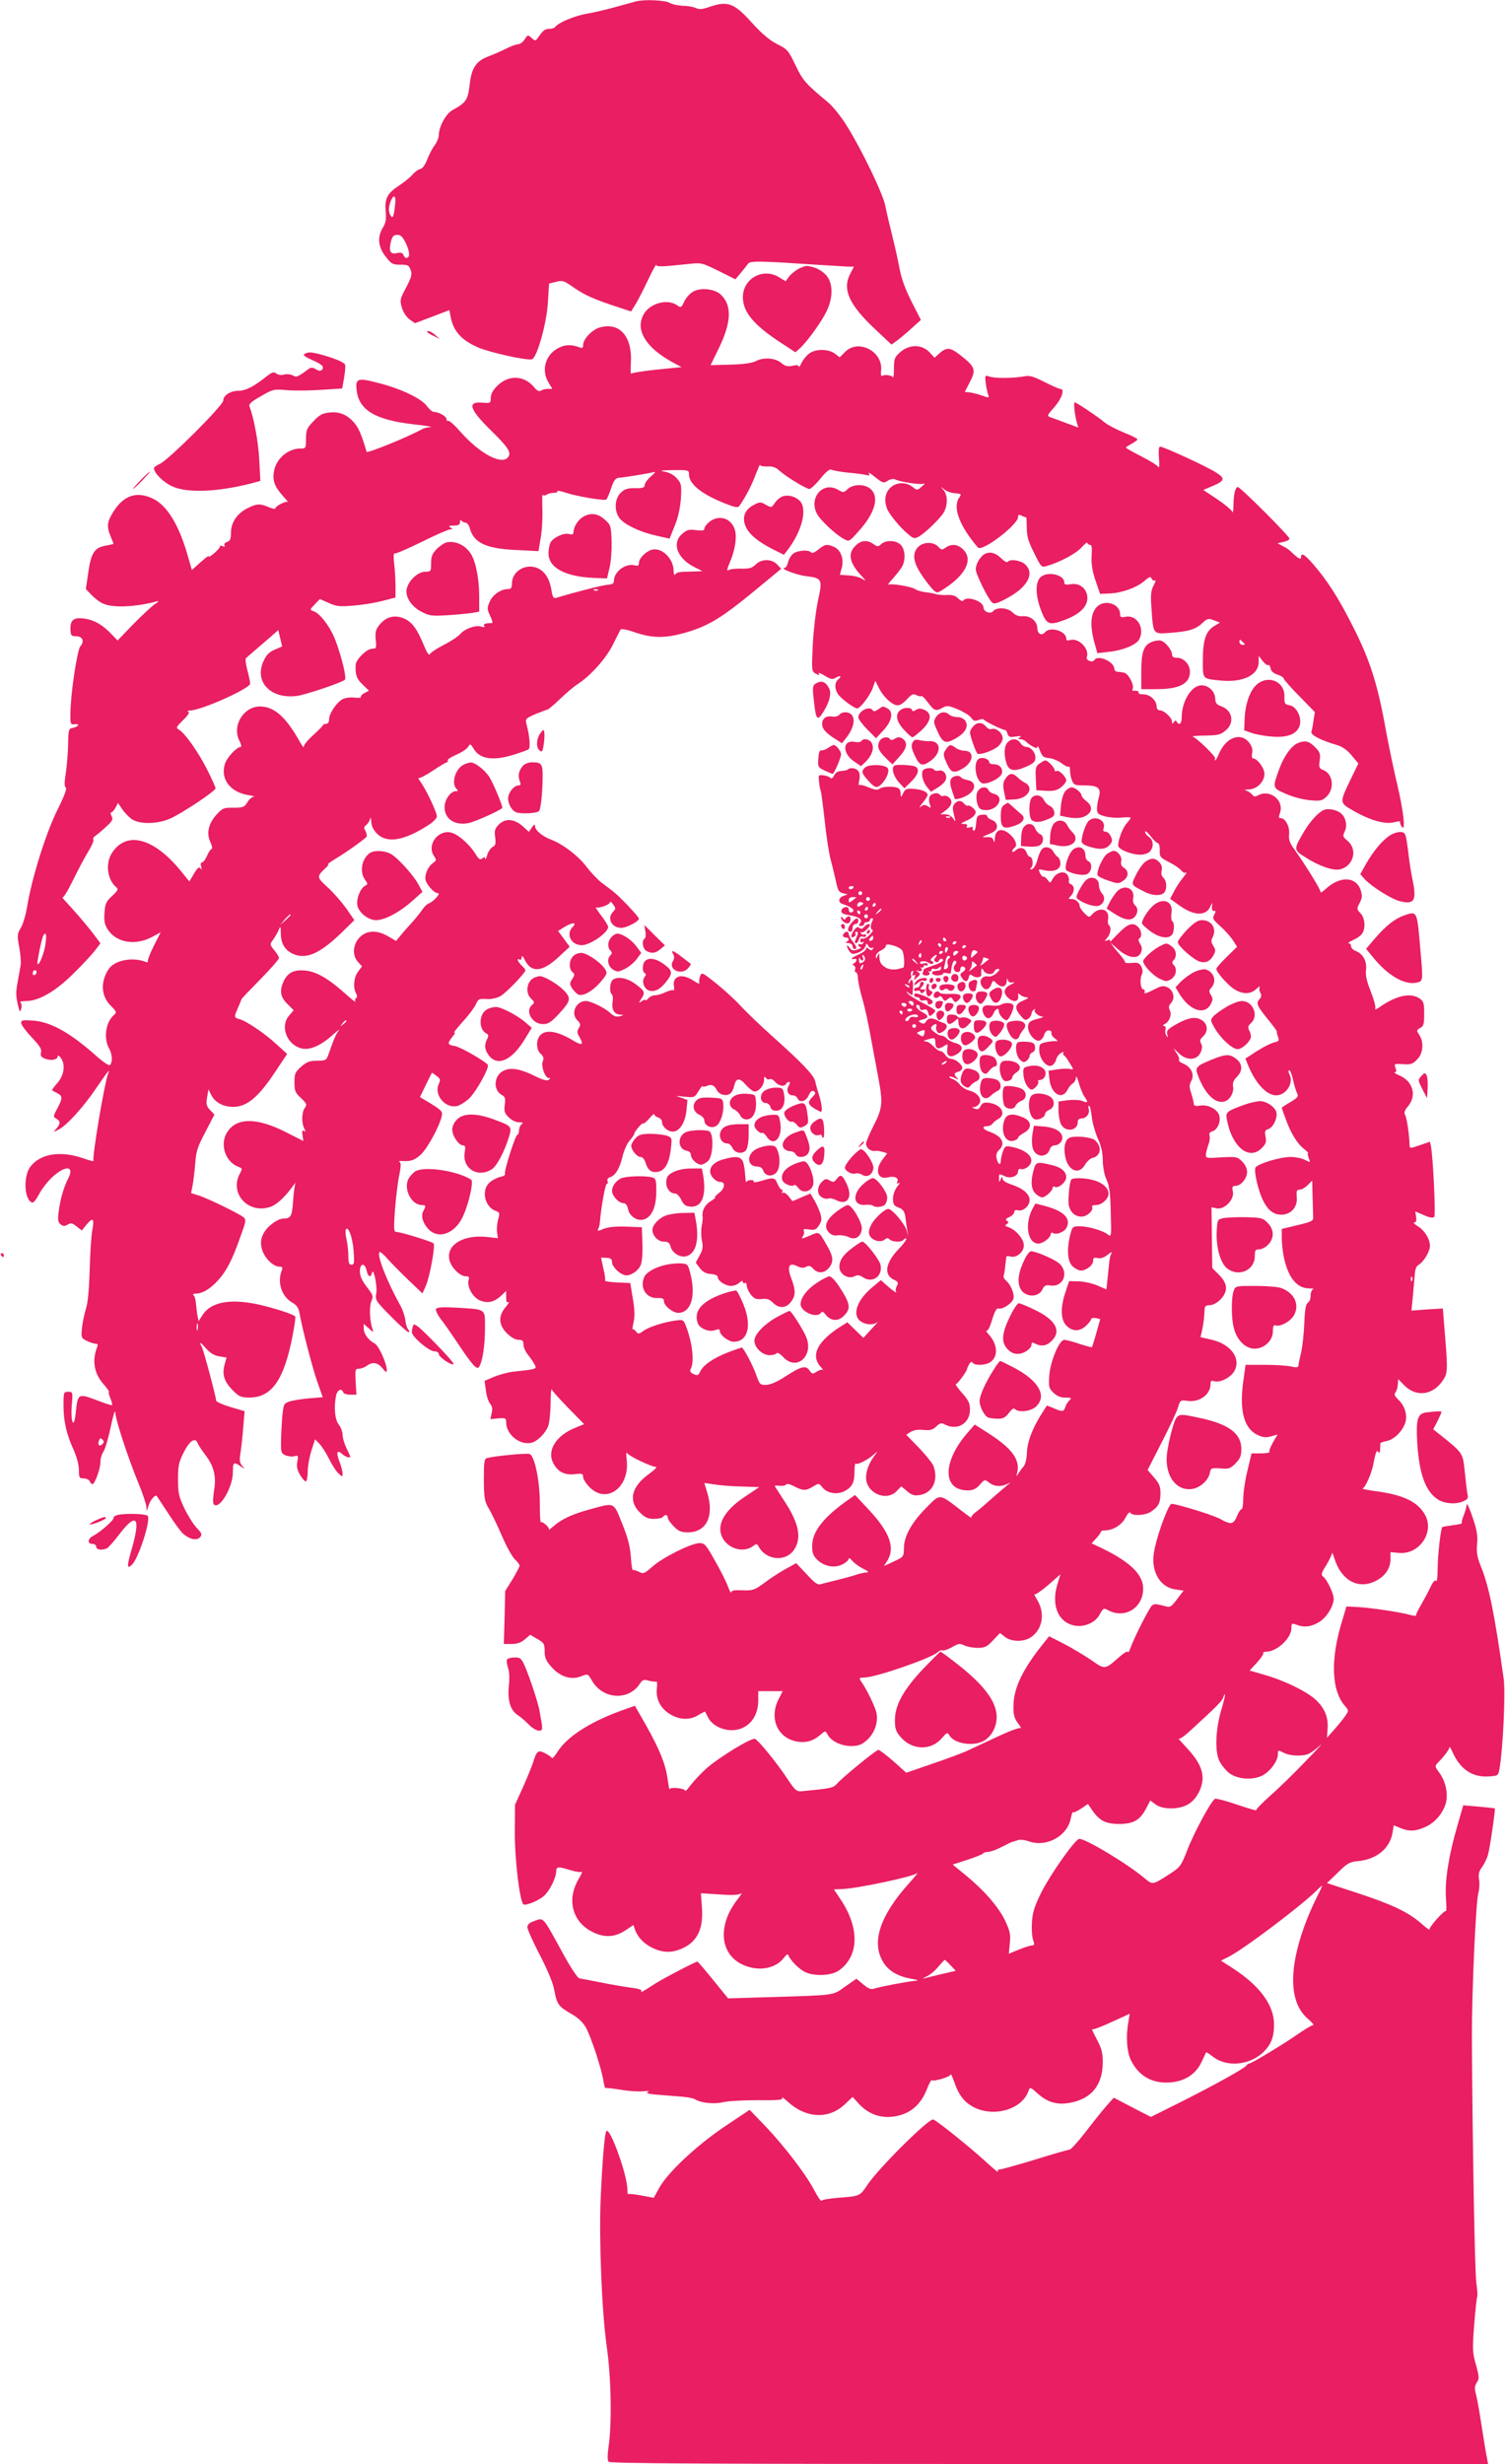 <?xml version="1.0" standalone="no"?>
<!DOCTYPE svg PUBLIC "-//W3C//DTD SVG 20010904//EN"
 "http://www.w3.org/TR/2001/REC-SVG-20010904/DTD/svg10.dtd">
<svg version="1.0" xmlns="http://www.w3.org/2000/svg"
 width="782pt" height="1280pt" viewBox="0 0 782 1280"
 preserveAspectRatio="xMidYMid meet">
<g transform="translate(0,1280) scale(0.1,-0.1)"
fill="#e91e63" stroke="none">
<path d="M3305 12793 c-11 -3 -58 -16 -105 -29 -47 -13 -114 -29 -149 -35 -61
-9 -153 -48 -166 -69 -3 -5 -17 -10 -30 -10 -24 0 -33 -7 -59 -45 -14 -19 -15
-19 -34 -2 -19 17 -20 17 -36 -8 -9 -14 -25 -25 -35 -25 -9 0 -39 -11 -64 -24
-26 -13 -67 -31 -92 -40 -62 -24 -86 -61 -95 -149 -9 -76 -19 -91 -89 -129
-34 -19 -70 -85 -71 -129 0 -15 -10 -38 -21 -53 -12 -15 -29 -48 -39 -74 -11
-29 -25 -48 -36 -50 -11 -2 -28 -15 -40 -28 -11 -14 -42 -39 -69 -57 -63 -41
-77 -68 -71 -135 4 -42 0 -61 -15 -85 -29 -49 -25 -98 14 -149 30 -39 37 -43
77 -43 39 0 45 -3 54 -28 8 -23 4 -37 -24 -91 -32 -60 -33 -65 -22 -104 7 -24
24 -49 40 -61 l28 -20 90 34 89 34 6 -32 c13 -75 55 -123 141 -161 61 -27 260
-71 283 -62 26 10 77 193 82 297 l6 96 36 9 c32 8 41 6 81 -22 64 -45 101 -62
212 -100 l97 -32 20 32 c12 18 41 75 66 127 24 52 45 89 45 83 0 -11 32 -10
170 5 63 7 68 6 153 -36 l88 -44 27 32 c15 18 32 39 38 48 12 17 54 16 369 -5
66 -4 134 -8 151 -9 l31 0 -18 -35 c-44 -81 -9 -161 126 -288 l87 -82 28 20
c15 11 50 40 76 64 l49 44 -48 94 c-32 63 -53 119 -63 173 -8 44 -26 123 -39
175 -13 52 -29 120 -35 151 -12 62 -121 289 -201 417 -28 45 -71 99 -96 120
-116 96 -132 114 -170 194 -36 75 -41 82 -95 109 -38 19 -78 53 -125 104 -98
110 -130 122 -227 89 -37 -13 -53 -14 -72 -5 -14 6 -44 11 -67 11 -23 1 -53 7
-67 15 -24 14 -130 19 -175 8z m-1252 -1055 c-7 -64 -12 -76 -23 -58 -12 19
-12 42 0 74 15 40 29 31 23 -16z m57 -204 c20 -44 21 -74 1 -74 -5 0 -12 7
-15 16 -4 11 -14 14 -35 9 -34 -7 -42 11 -29 63 7 25 14 32 32 32 18 0 29 -10
46 -46z"/>
<path d="M4154 11406 c-17 -8 -40 -26 -52 -40 l-20 -27 -34 21 c-84 51 -188
-7 -188 -104 0 -77 57 -145 198 -237 l75 -49 25 22 c40 38 113 140 138 193 33
70 33 143 -2 184 -14 17 -42 35 -62 41 -45 12 -40 12 -78 -4z"/>
<path d="M3598 11283 c-16 -10 -35 -32 -43 -50 -15 -32 -17 -33 -38 -18 -49
34 -138 10 -171 -45 -48 -81 7 -174 147 -251 l48 -26 -128 -13 c-70 -7 -130
-17 -133 -21 -3 -5 -4 20 -2 55 9 137 -58 214 -161 185 -40 -11 -87 -60 -87
-91 0 -15 -4 -18 -17 -13 -43 16 -73 16 -108 -1 -70 -33 -95 -116 -55 -181
l20 -33 -23 0 c-12 0 -28 -4 -36 -9 -10 -6 -21 -1 -37 19 -52 61 -132 64 -191
5 -22 -22 -33 -43 -33 -62 0 -27 -2 -28 -41 -25 -84 8 -72 -32 44 -146 89 -87
106 -114 86 -138 -33 -40 -143 18 -241 127 -33 38 -64 66 -69 63 -5 -3 -9 1
-9 9 0 14 -40 37 -65 37 -8 0 -25 14 -37 31 -29 39 -135 90 -250 119 -109 29
-122 25 -115 -36 11 -104 96 -155 294 -178 65 -7 106 -14 90 -15 -15 0 -35 -5
-45 -11 -76 -42 -284 -126 -287 -117 -28 93 -41 122 -62 148 -38 45 -79 62
-132 56 -37 -4 -52 -13 -83 -46 -34 -35 -38 -46 -38 -91 0 -49 -1 -50 -30 -50
-63 0 -124 -52 -136 -116 -9 -48 1 -79 43 -127 21 -23 34 -39 29 -35 -9 8 -66
-21 -66 -34 0 -4 -16 0 -35 8 -45 19 -61 18 -109 -6 -53 -26 -86 -74 -86 -127
0 -33 -4 -43 -20 -48 -11 -4 -17 -11 -14 -17 5 -8 1 -9 -10 -5 -9 4 -15 3 -13
-1 2 -4 -12 -20 -31 -37 -20 -16 -32 -23 -27 -15 5 8 -13 -4 -40 -28 l-48 -43
-24 83 c-44 152 -106 253 -177 287 -83 41 -153 19 -206 -66 -34 -53 -37 -78
-15 -130 8 -19 15 -37 15 -38 0 -1 -17 -5 -38 -9 -60 -9 -79 -38 -93 -138
l-13 -88 30 -31 c16 -17 43 -38 61 -45 52 -23 169 -17 278 12 13 4 9 -2 -10
-14 -16 -11 -67 -58 -112 -104 l-82 -85 -33 34 c-45 47 -86 71 -135 79 -58 9
-78 -5 -77 -53 1 -35 4 -38 30 -38 34 -1 44 -27 21 -53 -16 -19 -51 -251 -51
-347 -1 -58 0 -60 24 -57 29 3 16 -14 -15 -20 -18 -3 -20 -12 -21 -83 -1 -44
-6 -111 -12 -150 -8 -50 -8 -72 0 -76 7 -5 -9 -47 -46 -121 -59 -120 -132
-354 -155 -498 -7 -41 -21 -91 -33 -110 -19 -32 -19 -40 -8 -101 7 -36 10 -79
7 -95 -3 -16 -10 -56 -16 -89 -9 -45 -8 -72 1 -110 10 -43 13 -47 18 -25 4 14
2 28 -4 32 -6 4 7 8 30 8 66 0 154 51 247 144 45 44 95 98 111 119 l28 37 -43
57 c-24 31 -71 87 -104 123 -33 36 -56 62 -51 58 5 -4 28 34 53 85 25 51 60
118 79 149 20 32 33 62 29 67 -3 5 1 13 9 18 7 4 32 25 55 46 35 32 40 40 31
57 -6 11 -7 20 -2 20 5 0 15 11 22 24 l13 25 21 -31 c11 -17 34 -41 49 -52 40
-29 134 -28 202 2 64 29 235 143 235 157 0 6 -20 51 -45 100 -48 94 -116 189
-146 205 -16 9 -13 14 22 49 27 26 36 41 27 44 -7 3 -3 6 9 6 62 2 313 115
313 140 0 9 -7 41 -15 71 -8 30 -11 57 -7 61 4 4 32 28 62 54 30 26 67 57 81
70 l25 22 10 -43 10 -42 -39 -17 c-30 -13 -44 -28 -59 -62 -47 -107 40 -196
176 -178 47 7 232 69 248 84 10 9 -17 120 -48 202 -26 70 -81 144 -115 154
-20 7 -20 8 6 35 l27 28 46 -20 c39 -18 58 -20 126 -14 45 3 113 14 151 24
l70 18 0 60 c0 32 -3 85 -7 117 -4 31 -3 55 2 52 5 -3 68 24 141 60 72 36 139
65 148 65 14 0 14 2 1 10 -11 7 -7 10 18 10 24 0 32 4 32 18 0 9 4 13 8 7 4
-5 13 -10 21 -10 8 0 18 -13 22 -29 21 -76 84 -106 240 -113 l117 -6 12 72 c7
40 10 108 8 151 -1 43 -1 74 2 70 3 -5 12 -5 20 0 8 6 25 10 38 10 13 0 21 4
18 9 -3 4 19 0 49 -10 56 -18 193 -41 205 -34 4 2 15 28 25 57 13 41 23 54 39
56 31 2 158 23 181 29 14 4 10 -2 -12 -21 -18 -15 -33 -36 -33 -45 0 -14 -9
-17 -49 -17 -39 1 -55 -4 -75 -23 -33 -31 -36 -96 -6 -134 26 -33 106 -71 192
-90 l67 -15 27 67 c18 44 28 92 32 142 4 69 2 78 -20 103 -15 18 -39 31 -64
36 -31 5 -22 7 44 8 79 1 82 0 82 -22 0 -50 64 -102 184 -150 56 -22 70 -25
78 -14 35 52 65 109 84 162 13 33 23 56 23 51 1 -6 18 -9 39 -8 27 1 44 -5 62
-22 31 -29 139 -95 156 -95 7 0 33 24 57 54 31 38 48 51 58 46 8 -4 46 -11 84
-15 39 -3 81 -9 94 -12 19 -5 22 -3 15 8 -4 8 11 -1 34 -20 39 -31 44 -32 65
-18 12 8 29 11 37 7 26 -13 130 -29 148 -23 10 4 7 -2 -8 -14 -24 -21 -25 -21
-49 -2 -34 27 -86 25 -116 -6 -26 -25 -32 -65 -16 -107 11 -29 68 -99 110
-133 26 -23 33 -24 52 -14 35 18 119 100 135 131 19 37 18 87 -3 112 -18 21
-18 21 3 4 11 -10 36 -19 56 -20 33 -3 35 -4 22 -23 -35 -50 0 -145 97 -259
21 -25 209 118 209 159 0 12 4 13 19 6 10 -6 20 -9 22 -7 2 3 4 -21 4 -53 0
-46 7 -72 38 -133 37 -75 38 -76 66 -68 67 19 154 65 181 97 17 18 30 29 30
23 0 -5 6 -10 13 -10 10 0 12 -15 9 -57 -2 -43 3 -77 20 -128 l24 -70 47 2
c64 2 142 30 182 64 27 24 34 26 39 13 3 -8 11 -12 17 -9 6 4 3 -8 -7 -26 -14
-27 -16 -49 -11 -119 10 -139 6 -134 101 -127 93 7 131 18 166 53 23 21 29 23
57 12 l32 -12 -30 -18 c-44 -27 -59 -73 -59 -177 0 -101 -4 -96 91 -106 116
-12 199 28 199 96 l0 32 21 -27 c11 -14 24 -24 29 -21 5 3 10 -5 12 -17 2 -14
14 -25 35 -32 18 -6 33 -15 33 -21 1 -5 37 -47 82 -92 l80 -82 -7 -43 c-3 -24
-8 -50 -11 -59 -5 -17 47 -44 132 -69 28 -8 54 -26 77 -54 l35 -42 -39 -80
c-60 -126 -61 -123 14 -166 87 -50 166 -72 212 -59 19 5 33 6 30 2 -2 -5 2
-16 9 -26 21 -29 9 81 -25 225 -17 69 -43 196 -59 282 -42 235 -82 360 -170
533 -76 151 -134 241 -210 328 -43 49 -60 58 -60 32 0 -15 -14 -7 -56 33 -7 7
-25 19 -40 26 l-26 14 31 7 c17 4 31 11 31 17 0 13 -255 268 -268 268 -13 0
-22 -35 -23 -95 0 -30 -3 -43 -7 -32 -4 9 -40 39 -79 65 l-71 47 43 18 c70 29
74 41 23 73 -46 30 -272 134 -290 134 -7 0 -9 -22 -6 -60 3 -38 1 -55 -4 -45
-5 8 -45 33 -89 55 -43 22 -79 42 -79 45 0 2 14 11 30 20 17 9 30 19 30 23 0
4 -32 20 -70 35 -39 16 -83 39 -98 51 -37 31 -149 106 -158 106 -7 0 0 -66 12
-108 l7 -23 -59 22 c-33 12 -69 26 -82 30 -24 9 -23 9 17 55 39 45 55 94 30
94 -7 0 -43 16 -82 36 -58 29 -77 35 -106 29 -54 -10 -153 -11 -180 -1 -23 8
-24 7 -19 -35 3 -24 9 -51 13 -61 6 -15 3 -15 -35 -2 -23 8 -52 15 -64 16
l-23 2 23 45 c36 67 32 83 -32 135 -64 52 -82 56 -121 22 l-27 -24 -27 29
c-39 41 -105 41 -151 0 -30 -26 -33 -35 -33 -84 0 -30 -2 -51 -5 -47 -7 11
-43 16 -55 8 -7 -4 -9 5 -7 26 12 100 -118 168 -187 98 l-28 -28 -26 20 c-32
23 -95 25 -129 2 -14 -9 -33 -31 -42 -49 -8 -18 -16 -27 -16 -21 0 8 -11 9
-32 4 -25 -5 -38 -2 -55 12 -30 28 -92 34 -132 14 -22 -12 -63 -18 -135 -20
l-104 -3 43 88 c66 136 69 223 10 279 -33 31 -109 38 -147 13z m2867 -1825 c6
-4 2 -8 -7 -8 -10 0 -18 7 -18 17 0 9 3 12 8 7 4 -5 12 -12 17 -16z m-6228
-1557 c-5 -46 -33 -118 -42 -109 -5 5 22 134 30 148 13 22 18 8 12 -39z m-47
-150 c0 -6 -4 -13 -10 -16 -5 -3 -10 1 -10 9 0 9 5 16 10 16 6 0 10 -4 10 -9z"/>
<path d="M2220 11075 c0 -2 15 -12 33 -20 l32 -16 -24 21 c-22 19 -41 26 -41
15z"/>
<path d="M1582 10961 c-9 -5 2 -14 37 -30 54 -23 69 -37 53 -53 -6 -6 -17 -5
-31 4 -14 9 -25 10 -35 3 -61 -45 -65 -46 -85 -35 -11 6 -32 8 -46 4 -15 -4
-32 -1 -40 6 -12 10 -21 7 -51 -16 -63 -51 -108 -74 -144 -74 -43 0 -80 -24
-80 -51 0 -25 -287 -311 -330 -329 -16 -7 -30 -17 -30 -22 0 -25 48 -73 94
-94 79 -37 239 -30 420 17 l39 11 -6 111 c-5 95 -28 217 -51 277 -4 11 13 26
60 52 63 37 68 37 138 31 40 -3 120 -2 178 2 l106 7 10 56 c5 31 8 62 5 68 -4
12 -60 35 -128 53 -48 13 -66 13 -83 2z"/>
<path d="M730 10305 c-24 -25 -42 -45 -39 -45 3 0 25 20 49 45 24 25 42 45 39
45 -3 0 -25 -20 -49 -45z"/>
<path d="M4404 10259 c-20 -19 -22 -19 -50 -3 -78 45 -153 -41 -109 -125 16
-32 98 -109 140 -131 27 -15 28 -14 76 40 90 99 111 186 56 225 -31 22 -88 19
-113 -6z"/>
<path d="M4063 10220 c-12 -5 -29 -20 -38 -34 -16 -24 -17 -24 -46 -8 -27 16
-31 16 -66 -3 -44 -24 -58 -63 -39 -109 17 -40 63 -79 139 -118 l60 -30 18 23
c77 100 106 217 64 258 -25 24 -63 33 -92 21z"/>
<path d="M3031 10116 c-26 -15 -50 -51 -51 -79 0 -13 -6 -16 -24 -11 -28 7
-81 -18 -96 -45 -5 -11 -10 -36 -10 -56 0 -74 87 -121 235 -127 l69 -3 13 55
c8 30 12 92 11 138 -3 80 -4 85 -36 113 -35 32 -72 37 -111 15z"/>
<path d="M3686 10089 c-14 -11 -26 -27 -26 -35 0 -10 -10 -12 -43 -8 -36 5
-48 2 -71 -18 -58 -49 -28 -130 66 -176 l38 -19 -55 -2 c-67 -1 -78 -3 -87
-16 -4 -5 -8 4 -8 20 0 64 -63 124 -114 109 -31 -9 -66 -45 -66 -67 0 -15 -5
-18 -22 -14 -47 13 -108 -33 -108 -80 0 -14 -8 -19 -34 -21 -27 -2 -161 -36
-267 -68 -13 -3 -18 5 -23 37 -9 58 -31 96 -67 115 -62 32 -139 -11 -139 -77
0 -23 -5 -29 -20 -29 -38 0 -81 -30 -96 -67 -14 -32 -13 -38 3 -73 11 -21 14
-37 9 -37 -34 0 -46 -4 -40 -14 4 -8 0 -9 -15 -4 -29 9 -86 -11 -109 -38 -10
-12 -48 -38 -86 -57 -37 -19 -70 -41 -73 -49 -4 -7 -16 11 -29 43 -35 86 -61
122 -100 141 -49 23 -95 13 -129 -27 -23 -28 -26 -39 -23 -80 5 -45 3 -48 -18
-48 -28 0 -83 -54 -86 -83 -3 -51 5 -74 36 -103 l33 -32 -23 -12 c-13 -7 -21
-16 -19 -21 3 -4 -12 -5 -32 -3 -21 3 -49 -1 -63 -8 -31 -17 -70 -74 -70 -104
0 -14 -6 -24 -14 -24 -8 0 -16 -3 -18 -7 -1 -5 -26 -29 -53 -54 -28 -25 -49
-52 -47 -60 2 -8 -10 10 -26 38 -69 121 -129 173 -201 173 -86 0 -147 -101
-107 -178 9 -18 12 -32 7 -32 -21 0 -70 -53 -82 -87 -25 -78 25 -147 119 -163
26 -4 39 -8 30 -9 -9 0 -24 -14 -33 -29 -15 -25 -22 -28 -72 -28 -50 1 -57 -2
-88 -36 -42 -46 -54 -98 -31 -144 8 -19 11 -34 6 -34 -5 0 -16 -16 -24 -35 -8
-19 -20 -35 -26 -35 -7 0 -9 -9 -5 -22 4 -16 3 -19 -3 -9 -7 10 -15 4 -34 -27
l-24 -41 -48 59 c-139 168 -278 204 -353 91 -37 -54 -26 -141 21 -180 12 -10
9 -17 -21 -45 -31 -28 -37 -40 -40 -87 -3 -42 0 -61 16 -86 43 -69 141 -87
228 -42 l48 26 -37 -73 c-20 -40 -33 -76 -30 -80 4 -4 -2 -4 -13 0 -69 26
-161 7 -191 -39 -43 -66 -39 -140 12 -190 29 -29 31 -35 18 -46 -44 -36 -57
-120 -28 -174 18 -31 20 -73 5 -88 -4 -4 -32 14 -62 40 -139 125 -241 183
-334 191 -57 4 -65 3 -65 -12 0 -10 25 -43 55 -75 42 -44 53 -62 48 -79 -4
-17 1 -24 22 -32 31 -12 65 -5 65 13 0 7 7 3 15 -7 26 -34 19 -91 -16 -131
-18 -20 -30 -37 -28 -39 2 -2 14 -9 27 -15 28 -15 28 -25 0 -79 -22 -40 -22
-44 -6 -53 23 -13 23 -27 1 -52 -18 -19 -18 -20 13 -4 41 21 127 115 193 213
64 93 76 108 62 74 -18 -46 -84 -436 -75 -451 2 -3 -23 3 -54 14 -118 41 -224
24 -275 -45 -37 -50 -31 -172 10 -185 7 -3 23 18 37 45 14 27 46 68 72 91 67
59 111 54 79 -10 -23 -43 -43 -112 -50 -173 -6 -42 -4 -55 10 -66 13 -11 20
-11 36 -2 17 11 24 9 47 -9 l27 -21 26 32 c33 39 40 30 28 -35 -5 -28 -11
-118 -13 -202 -3 -98 -9 -169 -19 -200 -8 -26 -18 -72 -21 -100 -5 -51 -4 -54
24 -68 16 -8 36 -15 46 -15 11 0 14 -5 9 -17 -27 -70 -17 -136 31 -191 20 -23
33 -42 30 -42 -4 0 0 -16 8 -35 8 -19 11 -35 7 -35 -5 0 -39 11 -75 25 -101
38 -102 38 -113 -68 -9 -86 -27 -45 -20 44 6 68 5 69 -19 69 -23 0 -24 -2 -24
-72 0 -83 16 -150 54 -233 15 -34 26 -75 26 -101 0 -40 2 -44 25 -44 14 0 28
-7 31 -15 4 -8 10 -15 14 -15 13 0 42 82 42 115 -1 17 7 41 16 55 9 14 26 72
38 130 12 58 23 91 23 74 1 -38 64 -231 120 -368 23 -55 41 -111 42 -125 1
-25 1 -24 10 5 8 29 35 62 43 53 2 -2 28 -42 59 -89 30 -47 65 -95 78 -107 34
-30 72 -38 89 -18 11 14 9 20 -18 48 -17 18 -46 64 -64 102 -29 61 -33 80 -33
151 0 70 4 88 30 140 31 61 60 79 72 47 4 -10 22 -37 40 -61 45 -59 58 -112
45 -187 -6 -37 -6 -64 -1 -70 29 -30 99 89 99 166 0 54 4 57 40 32 24 -16 25
-16 8 3 -13 15 -15 29 -8 69 4 28 11 87 14 132 l7 82 -74 22 c-40 12 -74 27
-74 33 0 18 -64 259 -74 278 -16 31 -10 29 22 -7 21 -24 43 -37 68 -41 l38 -6
-10 -37 c-14 -52 -2 -88 42 -133 34 -34 44 -38 87 -38 116 0 180 92 224 320
10 52 17 97 14 101 -6 11 -119 47 -199 64 -143 30 -241 10 -283 -57 l-20 -31
-6 29 c-3 16 -6 45 -8 64 -1 19 -7 38 -13 42 -5 4 0 8 13 8 34 0 74 24 115 69
45 49 75 109 116 226 31 85 31 90 14 103 -27 21 -193 101 -234 113 l-36 11 9
47 c4 25 10 76 13 112 3 55 12 83 52 158 l47 91 -22 23 c-19 20 -22 31 -16 66
l7 42 14 -28 c19 -39 62 -63 115 -63 71 0 132 51 220 185 l60 90 -54 49 c-60
56 -160 124 -195 132 -27 7 -28 11 -6 60 9 22 18 41 18 44 1 3 45 49 99 104
53 54 96 103 96 110 -1 6 -12 24 -25 40 -24 30 -24 30 -4 57 10 15 23 37 28
50 8 20 10 17 10 -22 1 -56 27 -93 76 -109 66 -22 136 13 249 124 l57 56 -42
61 c-24 33 -67 83 -97 110 -58 53 -58 55 -8 102 10 9 15 17 10 17 -5 0 18 16
51 36 50 31 113 75 148 105 5 4 3 17 -3 30 -10 18 -10 24 3 33 8 7 17 20 20
31 3 13 5 8 6 -13 1 -23 11 -43 30 -63 51 -51 140 -37 264 43 26 16 47 37 47
47 0 20 -52 132 -82 175 -12 17 -18 28 -14 24 4 -3 37 13 74 38 36 24 70 44
74 44 5 0 7 4 4 9 -3 5 17 18 44 30 28 12 56 30 62 41 11 18 13 17 30 -11 32
-53 102 -63 209 -29 35 11 69 23 75 27 11 8 7 66 -11 134 -6 24 -2 28 46 49
30 12 58 23 64 24 5 1 35 26 65 55 30 29 71 64 90 76 67 43 147 132 183 203
19 39 38 75 41 81 4 6 33 1 78 -15 87 -29 150 -30 247 -4 136 38 199 77 413
255 l97 80 -21 23 c-14 14 -33 22 -55 22 -22 0 -42 -8 -56 -22 -19 -19 -33
-23 -77 -22 -30 1 -61 -3 -67 -9 -7 -5 -4 11 7 36 28 64 40 132 29 173 -18 62
-82 83 -133 43z m-579 -355 c-3 -3 -12 -4 -19 -1 -8 3 -5 6 6 6 11 1 17 -2 13
-5z m-1597 -1687 c0 -2 -12 -14 -27 -28 l-28 -24 24 28 c23 25 31 32 31 24z
m-483 -2154 c-3 -10 -5 -4 -5 12 0 17 2 24 5 18 2 -7 2 -21 0 -30z m-495 -595
c-15 -15 -26 -4 -18 18 5 13 9 15 18 6 9 -9 9 -15 0 -24z"/>
<path d="M2323 9983 c-13 -2 -36 -18 -53 -34 -24 -25 -30 -39 -30 -75 0 -42
-1 -44 -31 -44 -36 0 -84 -43 -95 -86 -11 -42 22 -94 76 -122 41 -21 54 -23
135 -18 50 3 107 9 128 12 l37 7 0 81 c0 90 -19 182 -44 220 -28 44 -78 67
-123 59z"/>
<path d="M4445 9965 c-41 -40 -32 -88 29 -154 27 -29 28 -32 6 -18 -14 9 -46
17 -71 18 l-45 3 10 37 c12 46 -5 92 -40 108 -36 16 -49 14 -82 -14 -19 -15
-33 -21 -37 -15 -9 15 -68 12 -92 -5 -12 -8 -24 -29 -28 -45 -4 -17 -12 -30
-18 -30 -31 -2 65 -38 112 -43 83 -10 86 -16 61 -128 -11 -53 -23 -154 -27
-230 -6 -135 -6 -137 17 -149 18 -10 21 -10 14 1 -4 7 10 2 31 -11 31 -19 41
-21 57 -11 24 15 34 9 13 -9 -18 -15 -19 -43 -4 -71 11 -22 86 -79 103 -79 16
0 68 68 82 109 l12 35 21 -42 c11 -22 36 -53 55 -67 38 -29 53 -26 95 19 19
20 27 23 43 15 11 -6 22 -8 25 -5 4 3 19 -12 35 -34 32 -43 41 -46 77 -26 21
12 31 11 78 -9 29 -12 60 -31 69 -43 12 -17 19 -20 39 -12 13 5 25 6 27 2 4
-9 101 -56 110 -54 4 1 10 -8 13 -19 6 -18 13 -20 44 -15 25 4 31 2 21 -4 -13
-8 -13 -10 2 -10 9 0 23 -6 30 -13 7 -8 23 -19 36 -26 17 -9 22 -9 23 1 0 7 6
-3 13 -22 11 -29 18 -36 47 -38 19 -2 48 -14 65 -27 17 -13 34 -21 38 -18 3 4
6 -5 6 -20 0 -14 4 -37 10 -51 9 -24 15 -26 65 -26 71 0 88 -14 75 -61 -6 -19
-10 -46 -10 -61 0 -24 6 -29 42 -39 24 -6 62 -9 85 -6 23 2 44 2 47 0 2 -2 -6
-15 -18 -28 -22 -23 -46 -86 -46 -118 0 -19 69 -47 114 -47 19 0 42 7 50 16
22 22 20 61 -4 76 -11 7 -20 19 -20 27 0 8 12 -2 28 -22 15 -20 32 -36 38 -37
6 0 11 -16 10 -37 -1 -34 2 -38 49 -62 28 -14 56 -34 63 -43 8 -10 19 -15 25
-11 7 4 -1 -8 -16 -26 -15 -19 -37 -51 -47 -72 l-20 -38 43 -31 c80 -59 144
-61 167 -7 9 21 10 21 7 -3 -1 -16 3 -24 11 -22 10 2 10 -2 1 -20 -10 -19 -7
-25 29 -57 23 -20 52 -52 66 -72 l24 -37 -54 -53 c-30 -29 -54 -57 -54 -62 0
-17 61 -86 94 -106 43 -27 84 -27 114 2 14 12 22 16 18 10 -4 -7 -3 -21 3 -30
7 -13 5 -23 -6 -35 -18 -20 -11 -35 53 -113 24 -30 42 -55 39 -55 -2 0 0 -11
5 -24 8 -22 6 -25 -20 -31 -16 -4 -56 -24 -89 -45 l-60 -39 15 -37 c39 -94 96
-154 145 -154 52 0 93 65 69 109 -6 12 -7 21 -1 21 5 0 14 -23 20 -51 6 -28
16 -59 21 -69 8 -15 3 -22 -35 -45 -25 -14 -45 -28 -45 -30 0 -2 10 -30 22
-62 26 -72 59 -124 94 -152 15 -11 24 -21 21 -21 -4 0 -2 -11 3 -25 10 -25 10
-25 -20 -10 -16 8 -49 15 -73 15 -58 0 -176 -37 -184 -56 -8 -21 15 -120 39
-169 26 -52 55 -75 96 -75 50 0 85 40 80 91 -3 32 0 39 15 39 10 0 28 10 41
23 l24 24 2 -81 c1 -45 3 -92 3 -106 2 -22 -4 -26 -80 -44 l-83 -20 0 -47 c0
-27 5 -72 11 -101 23 -106 68 -161 132 -161 18 0 26 -2 20 -4 -7 -3 -13 -18
-13 -33 0 -16 -6 -33 -14 -37 -11 -6 -16 -35 -19 -108 -2 -55 -10 -122 -16
-150 -7 -27 -13 -57 -14 -66 -1 -13 -7 -14 -37 -8 -19 5 -81 9 -136 9 l-102 0
-12 -86 c-21 -150 3 -243 72 -277 29 -14 44 -16 71 -9 l35 10 -24 -41 c-12
-23 -21 -44 -18 -49 3 -4 -17 -8 -44 -8 l-49 0 -21 -88 c-12 -48 -22 -114 -22
-145 0 -31 -4 -57 -9 -57 -5 0 -14 -13 -21 -30 -21 -50 -31 -53 -91 -20 -44
23 -248 85 -255 77 -25 -30 -80 -188 -89 -258 -14 -96 35 -176 114 -186 l41
-6 -20 -26 c-50 -66 -45 -63 -90 -51 -34 9 -45 9 -56 -2 -15 -16 -90 -163
-109 -216 -7 -20 -14 -31 -14 -24 -1 8 -22 -5 -48 -28 -73 -64 -71 -64 -144
-13 -35 24 -99 62 -141 84 l-77 39 -34 -43 c-102 -127 -149 -225 -151 -314 -1
-50 3 -67 23 -94 13 -17 19 -29 14 -26 -6 4 -60 -16 -119 -44 -60 -28 -131
-61 -159 -74 -27 -13 -110 -43 -183 -68 l-133 -46 -67 60 c-37 32 -72 59 -78
59 -11 0 -187 -143 -217 -178 -18 -20 -33 -23 -182 -37 -26 -2 -34 5 -72 62
-52 80 -152 203 -170 210 -19 7 -189 -97 -253 -154 -29 -26 -66 -66 -82 -87
-15 -21 -28 -34 -28 -29 0 14 -80 22 -81 8 -1 -5 -5 18 -10 52 -10 77 -41 154
-113 282 l-57 100 -81 -29 c-154 -57 -271 -132 -319 -207 -15 -24 -29 -40 -31
-36 -1 4 -17 16 -35 25 -37 19 -44 14 -63 -47 -7 -22 -31 -80 -53 -130 l-41
-90 -1 -150 c0 -139 25 -346 44 -367 10 -10 80 18 108 44 30 27 62 93 63 126
0 26 9 27 74 7 26 -8 53 -12 58 -9 6 4 -1 -13 -16 -38 -70 -120 -23 -246 107
-288 48 -15 94 -7 141 25 l37 25 10 -28 c15 -39 48 -72 94 -93 51 -24 99 -24
151 0 78 35 110 103 101 215 l-5 71 96 -6 c66 -5 102 -3 112 5 8 6 0 -8 -18
-31 -104 -133 -93 -282 25 -338 82 -39 174 -23 218 37 12 16 19 19 22 10 11
-28 59 -75 90 -88 44 -19 118 -18 160 3 21 10 48 35 64 62 52 81 34 203 -48
321 l-30 45 46 2 c77 3 364 64 386 82 11 9 -7 -13 -39 -49 -157 -174 -202
-315 -133 -419 28 -42 76 -69 146 -81 25 -4 36 -8 23 -9 -35 -2 -194 -32 -218
-41 -17 -6 -30 -2 -58 21 l-36 30 -59 -41 c-66 -47 -43 -44 -407 -55 l-201 -6
-77 95 c-43 53 -80 96 -82 96 -10 0 -173 -85 -219 -114 -76 -49 -79 -50 -72
-39 4 6 -16 13 -51 17 -31 4 -102 16 -157 27 -55 11 -107 21 -115 22 -8 1 -45
56 -81 122 -115 209 -101 194 -158 174 -20 -7 -31 -18 -31 -30 0 -11 29 -75
64 -143 39 -75 69 -146 75 -180 14 -77 23 -89 85 -125 38 -21 63 -44 80 -73
26 -47 80 -208 91 -276 4 -24 9 -41 11 -39 2 2 36 -2 75 -8 39 -7 92 -11 117
-9 33 3 41 2 27 -4 -14 -6 10 -11 80 -16 134 -10 149 -12 171 -24 34 -18 99
-23 144 -12 25 6 105 10 178 10 108 -1 132 1 126 12 -4 7 8 -1 27 -18 96 -89
215 -95 299 -15 l40 38 30 -33 c56 -62 128 -84 209 -64 67 16 116 61 145 132
12 32 25 55 28 52 9 -9 98 18 98 30 1 6 8 -12 18 -39 25 -72 55 -109 107 -134
108 -51 250 -5 280 90 6 18 10 17 45 -15 54 -49 107 -63 177 -48 107 22 162
93 163 208 0 50 -6 73 -31 120 -17 32 -28 56 -24 52 4 -3 49 14 101 38 l94 43
-7 -42 c-14 -77 -8 -159 15 -203 42 -82 115 -121 210 -111 73 8 126 44 155
105 12 26 23 49 24 51 1 1 18 -9 38 -25 69 -52 181 -43 252 19 45 40 63 82 63
149 0 102 -74 203 -217 295 l-59 38 36 18 c71 33 371 259 458 343 17 18 32 30
32 28 0 -3 -15 -35 -34 -72 -18 -37 -46 -101 -60 -142 -83 -231 -75 -400 23
-480 19 -17 30 -30 24 -30 -7 0 -40 -20 -75 -44 -79 -55 -246 -156 -258 -156
-4 0 -10 -4 -12 -8 -5 -13 -152 -95 -330 -185 l-168 -84 -97 50 -96 50 -39
-44 c-21 -24 -70 -85 -108 -135 -39 -50 -76 -91 -83 -91 -6 0 -88 -23 -180
-52 -92 -28 -175 -51 -183 -51 -10 0 -12 -5 -8 -13 5 -6 -28 20 -71 60 -86 78
-255 213 -267 213 -28 0 -283 -253 -341 -340 -40 -59 -38 -58 -152 -67 -44 -3
-83 -10 -86 -15 -3 -5 -20 20 -38 54 -44 84 -152 225 -253 332 l-83 86 -130
-87 c-147 -99 -296 -239 -340 -319 l-28 -51 -64 12 c-34 6 -65 10 -68 7 -3 -3
-5 8 -5 24 -1 79 -94 334 -110 302 -9 -16 -20 -151 -29 -348 -9 -215 6 -588
31 -765 24 -164 28 -407 10 -525 -6 -44 -6 -69 0 -78 8 -9 478 -12 2290 -12
l2280 0 -6 33 c-4 17 -16 90 -27 162 -11 72 -24 147 -30 168 -8 30 -7 43 5 61
13 20 12 30 -5 92 -18 63 -19 81 -9 208 6 76 13 142 16 147 2 4 0 36 -5 71 -8
55 -20 721 -23 1268 -1 232 20 702 33 754 6 22 8 54 4 73 -4 25 -1 41 15 63
12 17 26 45 31 63 10 31 40 239 36 243 -1 1 -38 5 -83 9 l-81 7 -31 -108 c-45
-155 -65 -284 -59 -372 3 -41 3 -72 1 -69 -8 7 -90 -84 -86 -96 1 -5 -17 8
-42 30 -68 60 -151 99 -329 158 l-162 53 56 54 c49 49 62 56 105 60 98 9 167
67 180 150 l6 36 34 -14 c45 -19 81 -17 129 5 50 22 91 69 107 122 14 49 0
117 -36 164 -20 27 -21 31 -7 46 34 34 61 70 62 82 0 6 7 -3 15 -22 40 -91
104 -135 189 -129 49 3 50 3 57 43 18 108 31 393 21 465 -48 340 -76 479 -118
582 -20 50 -24 73 -20 118 4 44 -1 72 -24 140 -16 47 -29 75 -30 64 -1 -12 -8
-37 -16 -57 -8 -19 -12 -37 -9 -39 2 -3 -19 -8 -47 -11 -28 -4 -53 -8 -55 -10
-8 -8 -24 -148 -24 -217 0 -41 -4 -69 -8 -63 -5 9 -16 -3 -31 -35 -12 -26 -35
-67 -49 -92 -15 -25 -26 -48 -24 -52 1 -3 -13 -2 -31 3 -47 14 -203 37 -272
41 l-59 3 -22 -74 c-63 -204 -56 -366 17 -446 17 -20 17 -22 1 -46 -9 -14 -35
-46 -57 -71 l-40 -45 3 43 c5 59 -12 105 -56 149 -43 44 -164 104 -273 135
l-76 22 38 41 c21 23 35 45 33 49 -3 4 4 8 16 8 54 0 130 70 130 121 0 27 2
28 26 19 40 -15 73 -12 115 12 40 22 79 84 79 124 -1 26 -33 96 -53 112 -14
12 -13 18 14 61 16 27 29 54 30 62 0 8 6 -5 13 -28 36 -114 125 -162 215 -115
47 23 75 64 76 110 l0 39 45 -4 c104 -9 183 105 136 195 -36 68 -110 105 -246
124 -52 7 -88 14 -80 16 13 2 46 76 55 122 13 66 18 81 26 68 6 -9 9 -6 10 12
1 14 1 28 1 31 -1 4 14 10 32 13 38 7 81 48 97 93 14 40 -1 90 -36 123 -18 17
-22 27 -15 36 6 6 12 25 13 41 l2 29 32 -33 c63 -62 148 -51 200 26 26 38 26
53 10 250 l-10 124 -81 -5 -82 -6 8 82 c4 44 8 96 10 114 1 20 9 37 21 43 24
14 57 68 57 97 0 36 -28 81 -63 102 -18 11 -26 20 -18 20 9 0 12 9 9 29 l-4
28 44 -19 c28 -13 48 -16 54 -10 9 9 -6 312 -17 369 l-5 22 -53 -18 c-52 -18
-52 -18 -53 3 -1 49 -14 139 -23 154 -7 12 -3 24 15 45 47 56 26 131 -46 161
-19 8 -29 15 -23 16 9 0 10 7 4 23 -8 21 -7 22 38 19 40 -3 51 0 74 24 32 31
37 90 11 129 -14 22 -14 24 5 35 18 9 21 20 21 74 0 57 -3 65 -25 80 -47 31
-122 14 -207 -46 -19 -13 -26 -15 -22 -5 3 8 -8 47 -24 88 -21 52 -28 85 -24
112 5 44 -16 83 -54 97 -13 5 -24 16 -24 25 0 8 -6 15 -12 15 -7 1 2 7 21 16
19 8 40 22 47 32 21 27 17 83 -7 108 -20 21 -20 23 -4 54 13 26 14 37 5 66
-24 72 -108 75 -183 5 -16 -14 -27 -21 -25 -16 3 10 -77 139 -140 228 -21 29
-27 47 -24 73 5 38 -19 84 -43 84 -11 0 -12 5 -5 25 25 65 -49 127 -112 94
-17 -9 -24 -8 -32 4 -7 8 -20 17 -31 20 -13 3 -8 5 13 6 43 1 82 40 82 81 0
30 -37 80 -59 80 -6 0 -8 12 -5 28 4 19 -1 36 -16 55 -44 55 -120 27 -156 -58
-8 -19 -17 -35 -20 -35 -3 0 -3 4 0 9 6 9 -91 104 -116 114 -7 3 22 6 64 6 67
1 80 4 107 27 47 39 35 104 -23 125 -25 9 -31 17 -32 42 -2 36 -34 67 -71 67
-52 0 -103 -83 -103 -167 0 -33 -13 -43 -26 -22 -4 8 -9 7 -15 -2 -7 -11 -9
-11 -9 2 0 20 -41 59 -63 59 -10 0 -17 8 -17 19 0 32 -34 64 -68 64 -17 0 -29
4 -26 9 5 7 -10 12 -28 9 -4 0 -5 6 -2 13 7 19 -21 72 -41 80 -9 3 -25 6 -36
6 -10 0 -19 7 -19 15 0 38 -86 76 -104 46 -9 -15 -45 -1 -39 15 16 43 -43 103
-87 89 -14 -4 -20 -2 -20 8 0 39 -83 64 -110 33 -16 -21 -40 -9 -40 20 0 36
-35 66 -74 63 -22 -2 -39 4 -54 19 -26 26 -83 30 -102 7 -14 -17 -50 -3 -50
20 0 32 -88 62 -105 35 -3 -5 -15 0 -26 11 -14 14 -31 20 -57 18 -20 -1 -46 1
-57 4 -11 4 -37 9 -59 11 -21 3 -43 10 -50 15 -15 13 -126 32 -140 24 -6 -3 3
9 20 28 17 19 38 45 47 59 24 34 22 95 -3 120 -24 24 -76 26 -101 4 -16 -15
-20 -15 -41 0 -32 23 -65 20 -93 -9z m2892 -3817 c-3 -8 -6 -5 -6 6 -1 11 2
17 5 13 3 -3 4 -12 1 -19z m-993 -2237 c-27 -95 -32 -204 -10 -254 7 -18 28
-45 45 -61 40 -38 126 -47 181 -19 40 21 80 75 80 110 0 23 1 23 30 8 34 -18
102 -20 133 -4 12 6 38 25 57 43 19 17 -14 -20 -75 -82 -60 -63 -144 -145
-187 -182 -42 -38 -74 -71 -71 -74 3 -3 -41 10 -98 29 -57 20 -109 33 -115 31
-19 -7 -109 -174 -145 -267 -32 -82 -36 -88 -93 -125 -85 -55 -87 -56 -126
-23 -92 78 -321 215 -344 206 -26 -10 -147 -183 -194 -275 -37 -75 -47 -106
-50 -157 -2 -35 0 -77 6 -92 8 -24 7 -29 -7 -29 -9 -1 -39 -10 -68 -22 l-51
-21 5 54 c5 46 1 63 -24 117 -34 72 -112 161 -208 239 l-65 53 77 25 c43 14
80 29 81 33 2 4 14 8 26 8 13 0 45 12 72 26 27 14 51 26 54 26 3 0 15 4 26 8
13 5 37 3 62 -6 92 -31 199 29 216 121 4 21 10 35 13 31 3 -3 21 6 41 19 l35
24 21 -31 c38 -56 71 -73 141 -73 75 0 109 20 141 82 l21 40 28 -21 c36 -26
116 -27 163 -2 38 19 69 66 78 114 11 55 -13 110 -74 176 -31 34 -53 58 -48
54 5 -4 31 14 59 40 142 130 167 156 173 174 3 11 7 18 9 16 2 -2 -7 -41 -21
-87z m-1405 -1320 l27 -29 -66 -15 c-36 -9 -76 -18 -90 -22 -20 -5 -19 -3 5 8
17 8 44 30 60 50 17 19 32 36 33 36 2 1 16 -12 31 -28z"/>
<path d="M4770 9958 c-31 -34 -26 -77 19 -145 22 -32 49 -67 60 -77 19 -18 21
-18 53 3 116 74 156 154 103 206 -27 28 -61 32 -92 10 -18 -13 -22 -12 -38 5
-25 27 -78 26 -105 -2z"/>
<path d="M5109 9917 c-21 -16 -39 -51 -39 -75 0 -24 65 -155 85 -172 11 -9 26
-5 75 21 109 58 148 129 97 177 -24 22 -81 30 -91 13 -4 -5 -19 4 -35 20 -31
30 -65 37 -92 16z"/>
<path d="M5404 9799 c-26 -29 -23 -98 7 -174 28 -71 41 -75 122 -45 77 29 117
68 117 113 0 48 -40 81 -87 72 -25 -4 -33 -2 -33 9 0 43 -93 61 -126 25z"/>
<path d="M5702 9650 c-37 -35 -41 -102 -11 -204 l11 -39 60 7 c71 7 142 36
157 64 32 59 -12 130 -71 118 -23 -5 -28 -2 -28 14 0 52 -77 78 -118 40z"/>
<path d="M5984 9465 c-42 -17 -54 -53 -54 -155 l0 -90 80 0 c119 0 173 29 173
91 0 37 -32 72 -67 72 -18 0 -26 5 -26 17 0 23 -35 66 -58 72 -11 3 -32 0 -48
-7z"/>
<path d="M6531 9245 c-36 -31 -61 -102 -64 -181 l-2 -58 40 -14 c22 -8 72 -16
110 -19 80 -5 127 16 139 61 10 41 -17 95 -52 102 -27 5 -29 9 -28 46 2 77
-82 114 -143 63z"/>
<path d="M4238 9249 c-14 -8 -16 -20 -12 -62 13 -130 19 -139 54 -82 31 50 41
94 28 119 -19 36 -39 43 -70 25z"/>
<path d="M4563 9115 c-14 -10 -24 -12 -28 -5 -16 26 -75 -3 -75 -37 0 -9 21
-36 46 -62 l46 -46 39 42 c44 48 53 95 20 113 -25 13 -22 13 -48 -5z"/>
<path d="M4681 9113 c-31 -21 -26 -58 15 -103 20 -22 40 -40 45 -40 4 0 26 17
49 38 49 47 54 86 14 104 -20 9 -30 9 -45 0 -10 -7 -19 -8 -19 -3 0 16 -38 19
-59 4z"/>
<path d="M4361 9087 c-6 -8 -23 -12 -39 -9 -36 5 -57 -18 -48 -53 4 -16 25
-37 54 -56 l47 -30 22 28 c33 41 47 87 33 113 -12 23 -52 27 -69 7z"/>
<path d="M4864 9076 c-14 -23 -14 -28 4 -68 30 -68 43 -74 94 -46 53 29 73 64
54 93 -8 12 -24 20 -42 20 -16 0 -35 6 -42 13 -21 19 -50 14 -68 -12z"/>
<path d="M5060 9030 c-11 -11 -20 -26 -20 -33 0 -20 31 -106 39 -112 13 -8 77
14 105 36 15 12 26 31 26 44 0 27 -35 56 -57 48 -8 -3 -19 1 -26 9 -21 26 -46
29 -67 8z"/>
<path d="M2807 8990 c-21 -30 -22 -73 -3 -89 12 -10 16 -5 21 32 4 25 5 53 3
63 -3 17 -5 16 -21 -6z"/>
<path d="M4570 8950 c-15 -28 -6 -50 34 -89 l33 -32 37 41 c40 44 44 75 14 94
-13 8 -23 8 -38 -1 -12 -8 -21 -9 -25 -3 -11 17 -44 11 -55 -10z"/>
<path d="M4475 8950 c-3 -5 -18 -7 -33 -4 -64 13 -67 -58 -5 -101 l37 -25 22
21 c34 32 48 73 34 98 -11 22 -44 28 -55 11z"/>
<path d="M4742 8943 c-8 -14 -6 -29 7 -59 28 -62 41 -68 84 -38 60 41 59 105
-2 104 -14 -1 -38 2 -53 5 -20 5 -29 2 -36 -12z"/>
<path d="M5236 8944 c-19 -18 -21 -68 -5 -113 13 -37 42 -41 107 -11 33 15 42
24 42 44 0 28 -24 56 -48 56 -10 0 -23 9 -30 20 -15 24 -45 26 -66 4z"/>
<path d="M6744 8940 c-32 -13 -70 -64 -94 -127 -40 -107 -40 -106 32 -137 36
-16 89 -30 125 -33 56 -5 63 -3 87 20 42 42 32 118 -19 137 -20 8 -23 14 -18
49 5 35 2 44 -25 71 -31 31 -51 35 -88 20z"/>
<path d="M4303 8915 c-12 -9 -28 -14 -35 -13 -9 2 -14 -11 -16 -42 -3 -44 -1
-47 33 -63 20 -9 38 -17 41 -17 8 0 44 83 44 102 0 16 -25 48 -38 48 -4 0 -17
-7 -29 -15z"/>
<path d="M4914 8906 c-14 -23 -14 -28 5 -70 22 -52 37 -56 87 -26 54 34 57 90
5 90 -14 0 -35 7 -45 15 -27 20 -33 19 -52 -9z"/>
<path d="M5087 8859 c-35 -20 -15 -129 24 -129 33 0 88 30 94 51 9 26 -11 49
-41 49 -13 0 -24 4 -24 10 0 17 -34 29 -53 19z"/>
<path d="M5402 8834 c-20 -14 -23 -23 -20 -77 l3 -62 51 -3 c39 -2 56 2 77 18
15 12 27 28 27 36 0 19 -38 56 -50 49 -6 -4 -10 -1 -10 4 0 13 -36 51 -48 51
-4 0 -18 -7 -30 -16z"/>
<path d="M2414 8830 c-46 -18 -72 -98 -42 -128 9 -9 9 -12 -3 -12 -28 0 -59
-44 -59 -83 0 -61 52 -96 123 -83 34 6 177 71 177 80 0 16 -47 127 -67 159
-22 36 -76 78 -98 76 -5 0 -20 -4 -31 -9z"/>
<path d="M2718 8823 c-23 -27 -28 -51 -18 -78 7 -20 6 -25 -5 -25 -25 0 -55
-38 -55 -69 0 -16 9 -39 19 -52 16 -20 28 -24 75 -24 30 0 60 5 67 12 6 6 14
58 17 123 5 123 3 130 -54 130 -17 0 -38 -8 -46 -17z"/>
<path d="M4494 8812 c-20 -20 -18 -28 20 -70 29 -31 38 -35 53 -26 30 19 58
74 46 93 -13 20 -100 23 -119 3z"/>
<path d="M4646 8822 c-15 -14 -3 -55 23 -84 l30 -33 35 34 c37 36 45 64 24 78
-15 9 -104 14 -112 5z"/>
<path d="M4406 8803 c-4 -4 -19 -7 -34 -8 -17 0 -30 -8 -38 -23 -6 -13 -14
-19 -18 -14 -3 5 -19 12 -35 14 -29 4 -29 3 -25 -34 2 -22 6 -43 9 -47 2 -5
11 -73 20 -153 8 -79 22 -170 31 -203 9 -33 21 -85 28 -115 9 -45 15 -55 36
-60 l25 -6 -22 -8 c-27 -9 -30 -34 -5 -42 37 -12 61 -27 56 -36 -9 -14 -24 -9
-24 8 0 20 -34 14 -38 -7 -2 -12 8 -18 40 -23 53 -9 73 -23 57 -42 -9 -11 -8
-14 5 -14 9 0 16 5 16 10 0 6 7 10 15 10 8 0 15 5 15 10 0 6 5 10 11 10 5 0 7
-6 3 -12 -12 -19 -12 -48 -1 -48 6 0 0 -11 -13 -25 -13 -14 -30 -23 -37 -21
-7 3 -13 -1 -13 -10 0 -9 5 -12 12 -8 7 4 8 3 4 -5 -4 -6 -12 -9 -17 -6 -5 4
-9 1 -9 -4 0 -6 6 -11 13 -12 6 0 -1 -5 -16 -11 -23 -8 -31 -7 -42 8 -8 11
-14 15 -14 9 0 -5 6 -18 13 -27 11 -15 18 -16 44 -7 17 6 34 20 38 31 6 19 7
20 16 4 5 -9 14 -13 20 -10 7 4 8 2 4 -5 -6 -9 -11 -9 -22 0 -11 9 -14 9 -14
0 0 -7 -19 -21 -42 -31 -37 -17 -43 -26 -15 -21 12 2 8 -17 -5 -23 -10 -5 -10
-7 -1 -12 7 -3 9 -12 6 -20 -3 -8 -1 -14 3 -14 5 0 10 -10 11 -22 2 -32 9 -65
27 -128 9 -30 28 -116 41 -190 14 -74 32 -171 40 -215 23 -124 20 -153 -25
-241 -22 -43 -40 -86 -40 -95 0 -22 24 -41 47 -38 10 2 28 -1 40 -5 l23 -7
-25 -33 c-41 -54 -25 -106 29 -92 33 8 56 -2 49 -21 -5 -12 -3 -14 8 -8 7 5 4
-4 -9 -19 -13 -17 -22 -43 -22 -63 0 -29 5 -37 29 -46 23 -8 30 -19 35 -46 2
-20 7 -52 10 -71 l5 -35 -8 33 c-9 33 -75 112 -95 112 -20 0 -74 -51 -90 -84
-13 -27 -14 -41 -6 -56 14 -25 55 -36 76 -20 11 10 18 10 26 2 15 -15 65 -16
73 -2 4 6 10 8 14 6 4 -3 -14 -28 -40 -55 -69 -72 -78 -134 -24 -159 22 -10
24 -15 15 -32 -6 -11 -8 -26 -3 -33 4 -6 -13 5 -37 25 l-43 38 -41 -34 c-83
-68 -111 -147 -64 -180 27 -19 69 -21 88 -3 8 6 -6 -9 -30 -35 l-44 -48 -42
41 -41 40 -29 -18 c-125 -78 -164 -152 -111 -212 12 -14 18 -23 13 -18 -5 4
-20 0 -32 -8 -21 -14 -24 -13 -38 6 -19 28 -43 22 -126 -32 -41 -27 -77 -42
-98 -43 -32 -1 -35 2 -52 50 -16 48 -67 144 -76 144 -2 0 -34 -11 -71 -25 -75
-29 -129 -66 -145 -100 -9 -20 -14 -22 -34 -13 -18 9 -21 15 -14 29 16 30 10
110 -13 184 -22 67 -24 70 -52 67 -62 -6 -151 -33 -179 -54 -27 -19 -30 -19
-41 -5 -7 9 -14 14 -17 11 -3 -2 -1 15 4 38 7 30 6 67 -4 123 l-13 80 -68 3
c-37 2 -66 6 -63 10 2 4 -1 33 -9 63 l-12 56 28 -1 c22 -1 29 -6 29 -22 0 -22
33 -57 63 -67 26 -10 72 18 86 51 7 16 11 63 9 113 l-3 84 -82 3 c-56 2 -93
-2 -118 -12 -24 -11 -33 -11 -28 -3 4 7 9 23 10 37 6 77 28 200 36 200 5 0 7
7 4 14 -4 9 2 17 14 21 27 9 50 47 64 109 7 29 23 65 36 80 13 15 24 31 24 35
0 11 42 61 47 55 3 -3 17 9 32 26 14 17 26 27 26 21 0 -5 9 -13 20 -16 11 -3
20 -14 20 -24 0 -25 34 -53 61 -49 33 5 59 48 66 109 l5 55 -33 12 c-32 10
-30 10 18 5 50 -5 52 -5 72 28 12 19 21 31 21 27 0 -4 11 -4 23 1 26 10 37 5
53 -24 13 -23 49 -31 69 -15 8 6 17 24 20 40 9 41 28 43 61 4 16 -18 36 -34
45 -34 23 0 49 32 49 61 0 17 3 20 9 10 5 -7 14 -11 20 -7 6 4 18 -2 28 -14
19 -21 48 -27 58 -10 3 6 10 10 16 10 5 0 4 -8 -2 -19 -16 -24 -5 -51 20 -51
10 0 21 -7 25 -15 10 -26 45 -17 58 15 10 21 17 27 27 21 11 -7 9 -13 -8 -30
-27 -27 -24 -40 17 -63 32 -18 32 -18 32 5 0 13 -6 43 -14 68 -8 24 -17 57
-20 72 -8 32 -64 92 -223 234 -62 55 -135 126 -164 157 -28 31 -85 83 -127
117 -74 59 -76 60 -84 38 -5 -12 -7 -28 -4 -35 3 -7 -11 -2 -31 12 -60 40
-111 25 -101 -31 3 -13 1 -22 -4 -19 -4 3 -22 -2 -40 -10 -17 -9 -41 -16 -53
-16 -13 0 -28 -7 -35 -15 -7 -9 -15 -13 -18 -10 -3 3 -12 -1 -21 -8 -13 -10
-12 -6 2 16 21 32 18 39 -35 78 -43 31 -95 38 -116 17 -14 -14 -16 -64 -3 -73
5 -3 7 -21 4 -40 -6 -40 9 -64 41 -66 19 -1 19 -2 -3 -8 -18 -5 -31 -1 -49 16
-30 28 -102 63 -128 63 -51 0 -80 -64 -45 -99 18 -18 19 -24 9 -41 -11 -17
-10 -26 4 -49 22 -39 13 -44 -31 -18 -83 51 -145 61 -174 29 -23 -25 -21 -75
2 -96 15 -13 18 -24 11 -40 -9 -26 12 -86 32 -86 10 0 9 -3 -1 -9 -10 -7 -33
0 -71 19 -72 36 -122 46 -159 30 -55 -22 -62 -103 -12 -129 16 -9 18 -18 14
-50 -5 -33 -1 -44 20 -65 16 -15 37 -26 54 -26 19 0 24 -3 15 -9 -8 -5 -15
-20 -15 -34 -1 -14 -5 -23 -8 -21 -9 5 -72 -193 -65 -204 3 -5 -7 -12 -22 -15
-15 -3 -40 -15 -55 -27 -48 -38 -31 -128 28 -150 22 -8 23 -12 13 -46 -5 -20
-8 -50 -5 -67 l4 -29 -53 6 c-122 14 -212 -37 -200 -113 6 -41 54 -91 87 -91
16 0 19 -5 14 -19 -10 -34 21 -90 58 -106 41 -17 73 -10 110 23 l27 26 0 -33
c0 -23 3 -30 13 -25 6 5 0 -7 -15 -25 -40 -47 -38 -93 6 -137 21 -21 44 -34
60 -34 21 0 26 -5 26 -24 0 -14 10 -37 23 -53 12 -15 28 -38 34 -50 14 -25 14
-25 -107 -38 -30 -3 -76 -16 -103 -27 l-49 -21 7 -51 c3 -28 13 -58 22 -68 10
-12 13 -26 8 -48 l-7 -32 41 4 c37 3 41 1 41 -20 0 -63 69 -120 130 -107 32 7
74 49 89 88 6 16 11 67 12 115 0 48 3 81 6 74 3 -8 42 -51 87 -97 l81 -83 -44
-18 c-101 -40 -150 -118 -117 -183 25 -47 58 -64 111 -59 40 5 45 3 45 -14 0
-11 15 -35 34 -54 90 -90 211 2 192 146 -3 25 -2 39 2 32 10 -16 127 -72 150
-72 8 0 -6 -15 -32 -34 -95 -67 -113 -141 -52 -202 27 -27 42 -34 74 -34 23 0
44 5 47 10 9 15 25 12 25 -4 0 -8 14 -28 31 -45 24 -25 39 -31 73 -31 97 0
138 84 101 206 -8 27 -15 49 -15 50 0 1 23 -3 52 -7 28 -5 92 -10 142 -11 l91
-3 -73 -49 c-109 -72 -152 -149 -118 -214 29 -57 107 -79 155 -46 22 16 24 16
33 0 41 -74 145 -81 187 -12 37 60 21 137 -55 251 -21 33 -42 65 -46 71 -5 7
3 9 21 6 16 -2 31 1 35 6 4 6 20 3 43 -9 46 -24 60 -24 98 -1 29 18 30 18 48
-4 24 -31 76 -40 115 -20 40 21 52 44 52 102 0 26 3 45 6 41 8 -8 61 18 94 47
22 19 23 19 9 1 -30 -37 -49 -84 -49 -120 0 -81 106 -128 160 -70 l23 24 30
-25 c25 -21 38 -25 66 -20 67 10 99 78 71 152 -6 14 -40 57 -76 94 l-65 67 23
15 c15 9 39 13 66 10 35 -3 48 0 67 18 19 18 27 20 43 11 65 -35 132 4 132 76
0 33 -7 49 -41 87 -22 25 -37 46 -32 46 8 0 58 68 58 79 0 3 5 14 11 25 8 12
14 15 18 7 10 -16 68 -14 93 4 41 29 37 92 -10 144 -12 13 -17 22 -11 18 6 -3
18 20 29 57 12 40 24 62 31 59 21 -8 73 26 80 51 6 25 -14 74 -40 95 -8 7 -13
18 -11 24 4 10 7 36 14 99 1 3 10 4 21 1 32 -9 70 23 70 58 0 33 -42 82 -82
95 -16 5 -18 8 -7 15 11 7 11 11 1 17 -9 6 -6 12 13 20 14 6 25 18 25 26 0 9
7 12 20 9 26 -7 60 23 60 53 0 31 -33 60 -92 80 -31 10 -48 21 -49 32 0 14 -2
13 -9 -3 -8 -19 -9 -19 -9 3 -1 25 0 26 32 11 29 -13 67 2 67 27 0 10 6 14 15
11 7 -3 24 2 36 12 45 37 2 88 -88 104 -28 6 -32 3 -42 -25 -6 -17 -11 -40
-11 -50 0 -26 -17 -14 -22 17 -3 16 1 30 13 41 36 33 16 72 -49 95 -36 12 -43
29 -12 29 10 0 23 6 27 13 4 6 17 17 28 23 48 26 18 78 -50 86 -22 2 -32 -2
-40 -18 -8 -16 -15 -19 -30 -13 -17 6 -17 8 -3 8 10 1 22 10 28 21 13 24 -14
56 -57 66 -15 4 -36 18 -46 30 -9 13 -27 26 -38 29 -11 4 -18 9 -16 12 3 2 16
-1 29 -7 19 -10 21 -10 11 1 -18 18 -16 26 7 32 11 3 20 12 20 20 0 18 -37 47
-60 47 -8 0 -21 9 -28 20 -7 11 -18 20 -25 20 -8 0 -24 11 -37 25 -13 14 -30
25 -38 25 -21 0 -12 6 21 14 24 6 27 4 27 -18 0 -33 14 -40 43 -21 23 15 23
14 19 -15 -5 -38 17 -48 53 -24 33 22 29 45 -11 56 -17 4 -37 15 -44 23 -7 8
-19 15 -27 15 -8 0 -25 8 -38 19 -18 13 -21 21 -12 30 15 15 28 14 22 -1 -3
-7 -1 -19 4 -26 7 -12 12 -12 30 -1 26 17 27 38 4 45 -10 3 -26 10 -35 15 -26
13 -46 11 -56 -7 -7 -12 -14 -14 -27 -7 -16 9 -15 11 9 17 33 8 33 21 -1 38
-27 13 -43 38 -24 38 6 0 11 -7 11 -16 0 -10 6 -13 19 -9 13 4 20 0 24 -16 5
-19 8 -20 21 -9 9 7 16 16 16 20 0 4 -29 22 -65 40 -36 18 -71 40 -78 49 -11
14 -10 14 6 2 9 -7 17 -12 18 -10 0 2 2 21 3 42 2 36 -7 49 -17 25 -4 -10 -6
-10 -6 -1 -1 6 3 14 9 18 5 3 7 12 4 19 -3 8 -1 17 5 21 7 4 8 0 4 -11 -4 -12
-3 -15 5 -10 8 5 10 1 5 -11 -6 -17 -5 -17 13 0 17 15 17 19 4 28 -13 9 -12
10 3 5 16 -5 25 8 10 17 -5 2 -2 2 5 1 6 -2 12 1 12 7 0 6 5 7 10 4 6 -3 10
-1 10 5 0 7 -8 9 -20 5 -11 -3 -20 -2 -20 3 0 12 32 12 48 -1 7 -5 16 -6 20
-2 4 4 1 10 -5 12 -10 4 -9 8 1 19 19 18 32 18 17 0 -9 -11 -9 -16 0 -22 7 -4
15 -2 17 4 4 14 22 16 22 3 0 -5 -22 -17 -50 -26 -27 -9 -50 -18 -50 -20 0 -2
-2 -10 -5 -17 -4 -9 2 -14 15 -15 19 -2 28 11 13 20 -5 2 -2 2 5 1 6 -2 12 1
12 7 0 6 6 9 14 6 7 -3 19 0 25 6 8 8 11 8 11 -1 0 -7 -4 -13 -10 -13 -5 -1
-15 -2 -22 -3 -26 -3 -16 -23 12 -23 16 0 30 4 30 9 0 5 9 6 20 3 11 -3 20 -3
21 2 4 47 14 71 26 60 4 -4 2 -12 -4 -18 -6 -6 -9 -18 -6 -25 7 -19 33 -18 33
1 0 17 16 20 25 6 3 -6 -3 -14 -12 -20 -14 -8 -16 -14 -7 -27 16 -27 31 -27
37 -3 5 19 8 20 21 10 16 -13 47 -8 45 6 -1 4 -1 15 0 23 1 12 4 12 12 -2 12
-21 47 -24 55 -5 3 8 12 14 20 14 11 0 9 -6 -8 -22 -13 -12 -32 -20 -43 -17
-30 5 -50 -21 -35 -47 15 -28 38 -26 50 4 10 25 10 25 30 5 23 -23 50 -17 51
14 1 15 3 16 6 5 3 -11 11 -15 26 -12 13 2 8 -2 -10 -11 -37 -17 -43 -44 -15
-69 32 -29 60 -20 52 18 -1 6 4 4 11 -2 7 -7 22 -13 34 -14 13 0 8 -5 -17 -16
-45 -18 -49 -40 -14 -80 20 -24 26 -25 40 -14 9 7 16 19 16 27 0 7 6 16 13 20
6 4 9 4 5 -1 -10 -10 17 -35 39 -36 10 0 -2 -6 -27 -12 -38 -10 -46 -16 -48
-38 -4 -35 36 -83 61 -74 9 4 20 18 23 30 4 15 13 23 24 22 10 0 16 -6 13 -13
-2 -7 6 -19 19 -29 13 -9 16 -15 8 -14 -8 2 -32 0 -52 -4 -35 -7 -38 -11 -38
-42 0 -46 41 -95 67 -79 10 6 19 20 21 30 2 11 12 26 23 33 12 7 18 8 15 3 -3
-6 -3 -12 2 -14 4 -1 18 -19 30 -40 22 -35 22 -36 2 -31 -11 3 -41 2 -66 -2
l-46 -7 5 -44 c8 -77 66 -111 94 -55 6 13 19 28 27 33 9 5 16 19 17 31 0 12 7
0 14 -26 7 -26 20 -59 29 -72 22 -33 20 -36 -11 -24 -15 6 -49 7 -75 4 l-48
-7 0 -46 c0 -26 6 -58 13 -72 22 -43 87 -35 87 11 0 12 7 19 19 19 25 0 45 25
38 50 -3 11 -2 18 3 15 4 -2 10 -28 13 -57 3 -29 17 -79 31 -111 18 -39 26
-75 26 -113 0 -30 7 -70 15 -90 8 -19 15 -38 15 -42 0 -4 3 -16 5 -27 3 -11 6
-70 7 -132 3 -103 2 -110 -14 -97 -22 20 -102 44 -148 44 -36 0 -38 -2 -49
-44 -19 -77 -14 -139 12 -164 13 -12 32 -22 43 -22 29 0 64 28 64 51 0 15 5
18 23 14 15 -4 33 1 52 17 16 12 25 17 21 9 -5 -7 -10 -27 -12 -45 -2 -17 -6
-56 -9 -88 l-6 -56 -46 20 c-26 11 -69 21 -97 22 l-51 1 -18 -55 c-28 -81 -26
-144 3 -175 31 -33 73 -33 105 0 14 13 25 28 25 33 0 5 11 7 24 5 l23 -5 -20
-71 c-11 -40 -22 -73 -23 -75 -1 -2 -30 6 -65 17 -34 12 -70 21 -79 21 -26 0
-73 -112 -78 -187 -4 -56 -2 -64 21 -87 19 -18 37 -26 62 -26 32 0 35 -2 21
-15 -8 -8 -18 -24 -21 -35 -8 -24 -15 -25 -60 -5 l-35 14 -27 -42 c-49 -77
-75 -147 -77 -202 -1 -32 -8 -61 -17 -72 -9 -10 -21 -27 -28 -38 -10 -18 -11
-17 -5 8 15 64 -29 124 -146 199 l-75 48 -37 -42 c-132 -152 -132 -300 0 -300
28 0 43 7 63 29 25 29 26 29 49 11 25 -20 61 -23 93 -7 22 10 22 10 2 -5 -11
-9 -46 -40 -79 -68 -32 -29 -71 -62 -87 -74 -16 -11 -25 -25 -21 -29 4 -4 -22
14 -58 42 -109 84 -104 84 -169 19 -81 -80 -123 -153 -124 -215 -1 -48 -1 -48
-52 -72 l-52 -24 19 30 c40 67 10 148 -100 265 l-69 74 -34 -24 c-129 -90
-189 -166 -189 -240 0 -38 5 -51 28 -74 37 -34 89 -43 130 -22 18 9 32 22 32
29 0 6 8 2 18 -10 9 -12 35 -31 57 -42 25 -12 32 -19 20 -19 -11 0 -40 -6 -65
-15 -25 -8 -70 -20 -100 -27 -30 -7 -64 -16 -75 -19 -15 -6 -31 5 -73 51 l-55
58 -56 -31 c-31 -17 -80 -49 -110 -72 -51 -37 -59 -40 -113 -38 -42 2 -58 -1
-59 -11 0 -7 -9 10 -19 37 -11 28 -42 88 -69 135 -44 78 -51 85 -78 84 -45 -2
-192 -76 -243 -122 -42 -37 -48 -39 -70 -27 -14 7 -28 11 -31 9 -4 -2 -9 29
-11 69 -4 53 -15 98 -45 172 -46 115 -36 111 -173 73 -88 -24 -143 -50 -185
-87 -16 -14 -27 -22 -23 -17 7 8 -30 43 -42 39 -3 -1 -5 44 -5 100 0 114 -27
245 -53 254 -15 6 -197 -12 -224 -22 -12 -5 -14 -27 -14 -113 1 -96 4 -112 28
-152 14 -25 45 -88 67 -141 23 -53 53 -107 67 -120 13 -12 24 -27 24 -32 0 -5
-17 -37 -37 -71 l-38 -61 -3 -137 -4 -138 40 0 c29 0 49 7 69 24 l28 24 37
-22 c34 -19 38 -25 38 -63 0 -35 7 -50 36 -83 46 -51 101 -68 153 -48 36 14
36 14 56 -21 56 -99 191 -108 250 -17 14 21 20 23 47 15 17 -4 34 -6 38 -4 4
3 6 -14 3 -38 -6 -55 21 -105 73 -134 49 -28 99 -29 143 -2 18 11 34 19 35 17
1 -2 8 -16 16 -31 21 -42 83 -70 137 -64 74 8 123 69 123 154 l0 48 64 0 63 0
-20 -39 c-53 -101 -7 -206 96 -223 47 -7 79 2 116 32 30 26 30 26 41 5 18 -34
70 -60 122 -60 39 0 54 6 83 31 39 35 60 94 49 142 -7 32 -52 125 -79 162 -13
19 -12 20 18 21 59 1 345 100 379 131 9 8 21 13 25 10 5 -3 27 4 49 16 34 20
42 21 64 10 14 -7 45 -13 69 -13 38 0 49 5 80 38 l37 39 27 -21 c34 -25 95
-26 132 -2 61 40 77 122 36 192 -13 22 -20 36 -16 32 4 -4 36 18 71 48 l64 56
-16 -53 c-31 -102 1 -188 76 -210 55 -17 120 8 145 56 18 33 20 33 46 19 86
-44 179 15 179 114 0 72 -66 137 -211 208 l-57 27 24 26 c13 14 24 29 24 33 0
5 9 8 20 8 42 0 89 28 108 66 12 23 22 33 26 25 11 -17 78 -13 106 6 40 27 49
45 50 94 0 38 -6 52 -34 85 l-33 38 72 141 c40 77 78 159 85 181 12 41 13 42
50 37 63 -9 120 33 120 87 0 17 4 20 19 15 31 -9 88 20 106 55 34 65 -21 139
-121 161 l-56 13 8 35 c8 38 12 72 13 109 1 17 7 22 27 22 15 0 38 12 55 29
41 42 39 83 -6 128 l-36 36 -2 158 -2 158 27 -6 c40 -8 93 46 84 87 -5 25 -2
30 14 30 28 0 60 39 60 72 0 18 -10 39 -26 55 -25 24 -30 25 -108 21 -78 -5
-81 -5 -80 16 1 11 7 34 13 50 6 16 9 36 6 46 -4 12 1 19 14 23 26 7 45 48 37
81 -8 33 -59 60 -101 53 -23 -4 -32 -1 -32 9 0 7 -6 32 -13 54 -11 33 -11 44
0 65 18 33 0 72 -40 89 -17 7 -27 15 -24 19 4 3 -1 19 -11 34 l-18 28 30 -28
c41 -38 92 -35 111 5 9 20 10 33 3 47 -8 14 -6 22 9 36 34 31 24 77 -20 93
-30 11 -67 1 -126 -33 -37 -22 -44 -30 -39 -48 5 -17 4 -19 -4 -7 -6 8 -8 23
-5 33 3 10 0 17 -8 17 -8 0 -6 5 5 11 25 14 37 50 25 72 -7 14 -5 24 7 37 23
25 12 67 -20 82 -21 9 -33 7 -74 -15 -34 -17 -48 -21 -44 -11 3 8 1 14 -5 14
-15 0 -21 50 -10 76 7 15 6 28 -2 44 -10 18 -19 21 -50 18 -21 -2 -36 0 -34 3
2 4 -16 29 -41 57 -24 27 -41 53 -37 57 4 5 -2 5 -12 1 -19 -6 -19 -6 -3 12
18 20 23 57 9 66 -5 3 -7 18 -4 35 7 52 -49 63 -87 17 -10 -12 -15 -11 -36 10
-14 14 -25 31 -25 37 0 19 -21 37 -43 37 -17 0 -17 1 -3 16 20 20 21 53 0 61
-8 3 -13 11 -10 18 2 7 -1 21 -8 31 -17 23 -58 12 -76 -21 -13 -24 -13 -24
-27 -5 -8 11 -18 18 -21 16 -4 -2 -12 6 -18 18 -10 22 -10 23 24 15 48 -10 82
4 82 35 0 14 -6 29 -12 33 -7 4 -18 17 -24 28 -13 24 -40 31 -58 16 -8 -7 -19
-31 -25 -55 -6 -24 -18 -47 -27 -50 -14 -5 -15 -4 -5 8 13 16 6 56 -9 56 -5 0
-11 9 -15 19 -8 27 -35 34 -56 15 -11 -10 -19 -12 -19 -6 0 6 5 14 10 17 18
11 10 40 -19 68 -44 41 -80 31 -82 -22 -1 -17 -3 -20 -6 -8 -5 17 -12 20 -48
18 -13 0 -9 3 10 11 17 6 36 15 43 21 21 16 14 47 -13 57 -14 5 -25 14 -25 20
0 6 -12 10 -27 8 -25 -3 -28 -7 -31 -46 -2 -24 -7 -40 -13 -37 -5 4 -7 10 -4
15 3 4 -5 6 -17 2 -14 -3 -19 -2 -14 6 5 8 -1 12 -16 12 -19 1 -17 3 12 16 32
14 49 30 50 46 0 12 -31 38 -40 33 -4 -3 -13 2 -20 10 -16 19 -34 19 -51 -1
-10 -12 -10 -25 -2 -57 10 -39 10 -40 -4 -19 -9 13 -26 22 -41 22 l-26 0 22
16 c35 24 45 50 26 69 -9 9 -23 14 -30 11 -7 -3 -16 -1 -19 4 -10 16 -43 11
-54 -7 -5 -10 -5 -26 0 -40 8 -21 7 -22 -10 -11 -15 9 -23 9 -38 -3 -10 -8 -5
1 10 19 15 19 27 37 27 42 0 16 -26 28 -69 32 -40 3 -47 0 -58 -22 -12 -24
-13 -24 -13 -3 0 12 -5 25 -11 28 -18 12 -81 11 -97 -1 -12 -9 -25 -8 -58 6
-23 10 -45 15 -49 12 -4 -4 -4 8 0 26 4 21 2 38 -5 47 -13 16 -42 20 -54 8z
m531 -249 c-3 -3 -12 -4 -19 -1 -8 3 -5 6 6 6 11 1 17 -2 13 -5z m-503 -366
c-3 -4 -9 -8 -15 -8 -5 0 -9 4 -9 8 0 5 7 9 15 9 8 0 12 -4 9 -9z m46 -28 c0
-5 -4 -10 -10 -10 -5 0 -10 5 -10 10 0 6 5 10 10 10 6 0 10 -4 10 -10z m-31
-23 c-2 -1 -12 -9 -21 -16 -15 -12 -18 -11 -18 3 0 10 8 16 22 16 12 0 19 -1
17 -3z m71 -7 c0 -5 -4 -10 -10 -10 -5 0 -10 5 -10 10 0 6 5 10 10 10 6 0 10
-4 10 -10z m-42 -31 c-20 -13 -28 -11 -22 5 3 8 12 12 21 9 12 -5 12 -7 1 -14z
m72 1 c0 -5 -5 -10 -11 -10 -5 0 -7 5 -4 10 3 6 8 10 11 10 2 0 4 -4 4 -10z
m-40 -20 c0 -5 -5 -10 -11 -10 -5 0 -7 5 -4 10 3 6 8 10 11 10 2 0 4 -4 4 -10z
m70 -4 c0 -2 -8 -10 -17 -17 -16 -13 -17 -12 -4 4 13 16 21 21 21 13z m-110
-16 c0 -5 -2 -10 -4 -10 -3 0 -8 5 -11 10 -3 6 -1 10 4 10 6 0 11 -4 11 -10z
m40 -20 c0 -5 -4 -10 -10 -10 -5 0 -10 5 -10 10 0 6 5 10 10 10 6 0 10 -4 10
-10z m27 -113 c0 -8 -6 -14 -14 -14 -9 0 -10 4 -2 14 6 7 12 13 14 13 1 0 2
-6 2 -13z m378 -7 c3 -5 1 -10 -4 -10 -6 0 -11 5 -11 10 0 6 2 10 4 10 3 0 8
-4 11 -10z m-134 -23 c-10 -9 -11 -8 -5 6 3 10 9 15 12 12 3 -3 0 -11 -7 -18z
m189 9 c0 -3 -4 -8 -10 -11 -5 -3 -10 -1 -10 4 0 6 5 11 10 11 6 0 10 -2 10
-4z m-283 -42 c12 -17 16 -94 4 -92 -3 0 -8 0 -11 -2 -23 -9 -55 -8 -73 1 -28
15 -36 28 -38 59 0 23 -1 23 -9 5 -7 -16 -9 -17 -9 -3 -1 9 11 23 27 31 15 7
26 18 25 24 -3 17 69 -3 84 -23z m203 26 c0 -5 -2 -10 -4 -10 -3 0 -8 5 -11
10 -3 6 -1 10 4 10 6 0 11 -4 11 -10z m130 -4 c0 -3 -4 -8 -10 -11 -5 -3 -10
-1 -10 4 0 6 5 11 10 11 6 0 10 -2 10 -4z m-96 -21 c-4 -8 -8 -15 -10 -15 -2
0 -4 7 -4 15 0 8 4 15 10 15 5 0 7 -7 4 -15z m156 -10 c0 -1 -8 -10 -19 -19
-17 -16 -18 -16 -14 8 3 16 10 23 19 19 8 -3 14 -6 14 -8z m-180 1 c0 -3 -4
-8 -10 -11 -5 -3 -10 -1 -10 4 0 6 5 11 10 11 6 0 10 -2 10 -4z m80 0 c0 -2
-6 -9 -13 -15 -10 -8 -14 -7 -14 4 0 8 6 15 14 15 7 0 13 -2 13 -4z m-193 -21
c0 -8 -4 -12 -9 -9 -5 3 -6 10 -3 15 9 13 12 11 12 -6z m-293 -10 c3 -8 -2
-19 -12 -24 -14 -8 -18 -5 -19 12 0 12 1 16 4 10 3 -7 9 -13 14 -13 4 0 6 7 3
15 -4 8 -4 15 -1 15 3 0 7 -7 11 -15z m436 -5 c-7 -4 -9 -16 -6 -28 4 -13 1
-22 -8 -25 -9 -4 -13 -1 -11 6 2 7 6 25 9 40 4 16 11 25 17 21 8 -4 7 -9 -1
-14z m94 -1 c-8 -14 -24 -10 -24 6 0 9 6 12 15 9 8 -4 12 -10 9 -15z m114 -3
c-2 -1 -14 -10 -27 -21 -15 -12 -21 -14 -15 -5 5 8 9 18 10 23 1 4 2 9 3 12 0
2 8 2 16 -2 9 -3 15 -6 13 -7z m-377 -13 c13 -16 12 -17 -3 -4 -10 7 -18 15
-18 17 0 8 8 3 21 -13z m315 -18 c0 0 -12 -9 -26 -20 -14 -11 -19 -13 -12 -5
6 8 12 22 12 32 0 16 2 17 14 6 8 -7 13 -13 12 -13z m-593 -10 c-3 -9 -8 -14
-10 -11 -3 3 -2 9 2 15 9 16 15 13 8 -4z m242 -103 c-3 -3 -11 0 -18 7 -9 10
-8 11 6 5 10 -3 15 -9 12 -12z m22 -87 c0 -11 -4 -12 -14 -4 -7 6 -13 13 -13
15 0 2 6 4 13 4 8 0 14 -7 14 -15z m-37 -5 c0 -5 -4 -10 -9 -10 -6 0 -13 5
-16 10 -3 6 1 10 9 10 9 0 16 -4 16 -10z m30 -24 c0 -11 -19 -15 -25 -6 -3 5
1 10 9 10 9 0 16 -2 16 -4z m-50 -16 c0 -5 -2 -10 -4 -10 -3 0 -8 5 -11 10 -3
6 -1 10 4 10 6 0 11 -4 11 -10z m80 -19 c0 -5 -9 -7 -20 -4 -12 3 -22 -1 -26
-11 -3 -9 -11 -13 -17 -9 -6 4 -3 11 8 20 21 15 55 18 55 4z m-10 -51 c0 -5
-4 -10 -10 -10 -5 0 -10 5 -10 10 0 6 5 10 10 10 6 0 10 -4 10 -10z m43 -39
c-4 -17 -8 -18 -24 -8 -18 11 -18 12 -1 19 27 11 30 9 25 -11z m112 -151 c-3
-5 -12 -10 -18 -10 -7 0 -6 4 3 10 19 12 23 12 15 0z"/>
<path d="M4794 8795 c-8 -21 2 -58 24 -85 l19 -23 36 22 c20 12 39 31 42 42 8
25 -13 52 -37 46 -10 -3 -21 -1 -24 4 -9 15 -54 10 -60 -6z"/>
<path d="M5225 8756 c-13 -19 -15 -34 -8 -68 l9 -43 43 2 c72 3 108 62 55 88
-11 5 -28 18 -38 28 -24 24 -43 21 -61 -7z"/>
<path d="M4941 8752 c-6 -11 -4 -30 5 -57 7 -22 14 -41 14 -42 0 -10 40 0 68
17 44 27 45 68 2 77 -17 3 -33 10 -36 14 -9 15 -43 10 -53 -9z"/>
<path d="M5079 8687 c-7 -15 -7 -36 -2 -58 8 -28 14 -35 40 -37 65 -6 108 69
48 84 -13 3 -26 12 -29 20 -9 22 -45 17 -57 -9z"/>
<path d="M5536 8691 c-10 -11 -20 -43 -23 -73 l-5 -55 32 -7 c52 -10 84 -7
108 10 29 20 28 48 -3 72 -14 11 -25 24 -25 29 0 15 -34 43 -52 43 -8 0 -23
-9 -32 -19z"/>
<path d="M5361 8656 c-17 -20 -16 -106 1 -117 19 -13 44 -11 84 6 28 11 35 19
32 37 -2 13 -12 27 -24 32 -11 5 -25 19 -30 30 -11 26 -46 32 -63 12z"/>
<path d="M5218 8619 c-13 -7 -18 -23 -18 -60 0 -60 14 -69 74 -48 42 15 57 39
34 58 -7 6 -26 22 -41 36 -15 14 -29 25 -30 25 -1 0 -10 -5 -19 -11z"/>
<path d="M6880 8593 c-28 -11 -72 -58 -105 -114 -54 -92 -54 -94 7 -132 71
-46 147 -72 181 -63 70 17 93 103 39 148 -25 21 -26 25 -15 48 14 29 8 68 -16
92 -18 19 -67 31 -91 21z"/>
<path d="M5656 8535 c-15 -16 -36 -76 -36 -106 0 -10 15 -20 39 -27 55 -17 85
-15 106 8 15 17 16 24 7 45 -6 14 -19 25 -28 25 -11 0 -14 5 -10 16 16 42 -44
72 -78 39z"/>
<path d="M2590 8515 c-19 -20 -22 -32 -17 -65 4 -33 2 -42 -14 -50 -10 -6 -23
-25 -28 -43 -5 -17 -10 -26 -10 -18 -1 10 -4 11 -15 2 -11 -9 -18 -5 -34 21
-35 56 -96 108 -133 114 -66 11 -121 -66 -85 -121 15 -22 14 -25 -3 -37 -24
-17 -41 -51 -41 -81 0 -26 44 -77 66 -77 16 0 -24 -44 -48 -53 -9 -3 -25 -19
-35 -34 -10 -15 -36 -48 -58 -71 -22 -24 -48 -54 -58 -67 l-19 -23 -41 24
c-59 34 -111 32 -148 -5 -36 -37 -40 -95 -8 -129 l20 -22 -20 -27 c-22 -28
-28 -82 -11 -113 7 -13 7 -21 0 -25 -6 -4 -7 -12 -3 -18 4 -7 -18 10 -48 37
-90 81 -153 118 -210 124 -61 6 -92 -9 -114 -53 -24 -51 -19 -83 18 -120 l33
-33 -24 -28 c-48 -55 -12 -151 64 -170 41 -11 98 13 156 64 29 26 46 39 38 28
-14 -17 -27 -47 -53 -123 -11 -31 -15 -33 -59 -33 -39 0 -54 -6 -83 -31 -31
-28 -35 -36 -35 -81 0 -45 4 -55 34 -82 30 -29 32 -34 20 -51 -17 -23 -18 -78
-3 -107 8 -16 8 -19 -1 -13 -9 6 -12 0 -8 -22 l4 -30 -87 44 c-154 79 -260 79
-309 1 -39 -62 -10 -153 58 -179 22 -8 22 -10 7 -38 -52 -101 43 -206 155
-172 35 10 79 50 123 111 10 14 15 19 12 12 -4 -7 -9 -48 -12 -90 -5 -79 -12
-92 -49 -92 -32 0 -87 -41 -106 -80 -13 -27 -15 -44 -8 -75 10 -45 58 -95 91
-95 17 0 19 -4 12 -22 -23 -64 2 -135 58 -166 20 -12 31 -27 35 -52 13 -77 66
-280 92 -356 l29 -82 -73 -6 c-40 -4 -86 -11 -102 -17 -28 -10 -29 -13 -36
-86 -3 -42 -6 -100 -6 -130 0 -49 2 -54 26 -64 15 -5 35 -7 46 -3 17 5 19 2
13 -28 -5 -26 -1 -44 15 -71 12 -20 26 -35 30 -32 5 3 9 27 9 53 0 26 9 74 19
106 l19 59 21 -21 c12 -12 35 -47 51 -79 16 -32 38 -67 50 -77 20 -19 21 -19
21 0 0 10 -7 38 -16 61 -19 49 -13 64 14 40 16 -15 42 -23 42 -14 0 2 -9 22
-20 45 -11 22 -20 54 -20 69 0 15 -9 39 -20 53 -20 26 -26 88 -14 149 6 31 29
42 37 19 2 -7 18 -13 36 -13 l33 0 -4 68 c-3 63 -2 67 17 67 12 0 30 7 41 15
29 22 56 18 81 -12 17 -22 22 -24 23 -11 0 35 -42 128 -63 139 -32 16 -57 50
-57 78 l0 24 27 -24 c23 -21 25 -22 19 -4 -15 41 -18 115 -7 144 12 27 10 33
-23 76 -25 32 -36 57 -36 81 0 43 26 46 35 4 7 -33 21 -40 28 -12 7 32 29 -69
22 -107 -6 -35 -3 -39 76 -119 44 -45 86 -82 91 -82 7 0 6 5 -1 14 -7 8 -13
30 -15 49 -2 19 -13 52 -25 74 -71 127 -124 263 -109 279 4 3 24 -14 44 -38
21 -23 70 -73 109 -110 l70 -67 17 38 c21 46 51 212 41 222 -11 10 -170 59
-191 59 -16 0 -17 10 -10 113 5 61 14 142 22 179 10 49 10 69 2 72 -6 3 -2 5
9 5 49 -3 67 3 100 32 34 30 98 146 110 200 6 24 1 30 -53 64 l-60 36 30 62
c17 34 31 63 32 64 1 1 12 -6 24 -16 21 -15 22 -20 11 -44 -25 -56 37 -128 98
-112 12 3 38 19 57 35 38 34 113 168 100 180 -29 27 -142 91 -170 96 -40 7
-41 12 -12 50 13 15 16 24 8 19 -8 -5 11 20 42 55 32 34 63 76 70 92 14 30 16
31 65 28 17 -1 45 6 61 14 28 14 132 122 132 136 0 4 -9 15 -20 25 -20 19 -28
41 -10 30 6 -3 10 2 11 12 0 12 5 8 16 -14 34 -68 90 -63 174 14 l59 55 -30
41 -30 41 37 23 c39 23 63 22 38 -3 -36 -37 -7 -94 48 -94 43 0 137 65 137 95
0 7 -17 34 -37 60 -20 27 -32 45 -26 42 13 -8 73 14 73 27 0 6 7 0 16 -12 14
-20 14 -24 0 -38 -34 -33 -8 -84 42 -84 28 0 92 34 92 48 0 10 -103 118 -135
142 -11 9 -37 28 -58 44 -21 16 -58 55 -82 87 -45 57 -120 114 -185 139 -43
16 -80 48 -80 69 0 11 -5 9 -16 -7 l-16 -23 -34 31 c-44 38 -91 40 -124 5z
m-790 -1019 c0 -2 -8 -10 -17 -17 -16 -13 -17 -12 -4 4 13 16 21 21 21 13z
m37 -1190 c5 -67 4 -76 -11 -76 -12 0 -16 10 -16 48 0 26 -5 65 -10 86 -5 22
-6 44 -3 49 12 20 34 -37 40 -107z"/>
<path d="M5476 8522 c-9 -11 -18 -38 -19 -63 l-2 -43 43 -9 c71 -14 116 28 75
69 -10 10 -23 27 -28 38 -14 28 -47 31 -69 8z"/>
<path d="M5320 8504 c-8 -8 -14 -34 -14 -57 l-1 -42 43 -3 c24 -2 50 2 58 9
19 15 18 48 -2 56 -8 3 -20 16 -25 29 -10 27 -40 32 -59 8z"/>
<path d="M7225 8462 c-41 -25 -85 -78 -125 -146 l-32 -57 23 -26 c35 -38 136
-102 181 -114 77 -20 90 2 68 109 -6 27 -17 93 -23 148 -12 94 -14 99 -37 102
-14 1 -39 -6 -55 -16z"/>
<path d="M5577 8388 c-25 -20 -51 -99 -35 -110 30 -19 88 -29 108 -18 24 13
27 58 5 66 -8 4 -15 16 -15 28 0 40 -31 57 -63 34z"/>
<path d="M1919 8367 c-40 -31 -51 -96 -23 -136 16 -22 16 -24 0 -33 -25 -14
-45 -68 -39 -101 7 -38 57 -77 97 -77 45 0 122 41 186 98 l55 49 -20 37 c-27
51 -111 143 -146 161 -34 18 -88 19 -110 2z"/>
<path d="M5753 8365 c-24 -17 -59 -98 -49 -113 3 -6 29 -18 56 -27 47 -16 53
-16 75 -1 30 20 32 51 5 68 -13 8 -18 19 -14 34 6 22 -18 54 -39 54 -7 0 -22
-7 -34 -15z"/>
<path d="M5952 8324 c-12 -8 -34 -38 -48 -66 -28 -56 -30 -53 38 -88 42 -23
88 -26 106 -8 17 17 15 63 -3 78 -9 8 -13 21 -9 37 4 16 0 30 -11 43 -22 24
-43 25 -73 4z"/>
<path d="M5638 8223 c-9 -10 -23 -33 -33 -52 -14 -28 -15 -35 -3 -43 32 -23
83 -39 104 -34 30 8 41 42 20 65 -9 10 -16 29 -16 43 0 39 -45 52 -72 21z"/>
<path d="M5803 8168 c-11 -13 -28 -38 -37 -55 l-16 -33 37 -24 c53 -35 86 -41
107 -21 20 20 21 49 2 64 -7 6 -11 22 -8 36 10 52 -47 74 -85 33z"/>
<path d="M5997 8100 c-33 -26 -70 -87 -62 -100 4 -6 25 -25 47 -41 43 -30 86
-37 106 -17 14 14 16 64 3 73 -5 3 -7 22 -4 42 10 59 -40 82 -90 43z"/>
<path d="M7297 8045 c-49 -17 -95 -53 -152 -119 l-47 -55 38 -46 c74 -91 160
-142 221 -130 39 7 38 4 22 188 -16 185 -16 185 -82 162z"/>
<path d="M4370 8034 c0 -17 27 -37 40 -29 13 8 13 35 1 35 -6 0 -13 -5 -17
-11 -4 -8 -9 -7 -15 2 -5 8 -9 9 -9 3z"/>
<path d="M4422 8003 c-20 -25 -21 -43 -1 -43 5 0 9 9 9 20 0 11 7 20 15 20 8
0 15 7 15 15 0 22 -14 18 -38 -12z"/>
<path d="M6168 7970 c-26 -27 -48 -56 -48 -64 0 -20 84 -94 116 -102 32 -8 54
4 71 37 10 19 9 28 -3 46 -11 17 -12 28 -4 42 24 46 -3 91 -55 91 -21 0 -41
-13 -77 -50z"/>
<path d="M4370 7991 c0 -6 5 -13 10 -16 6 -3 10 1 10 9 0 9 -4 16 -10 16 -5 0
-10 -4 -10 -9z"/>
<path d="M4490 7985 c-9 -11 -16 -12 -25 -5 -9 8 -17 3 -30 -16 -17 -26 -15
-41 4 -29 6 3 9 11 6 16 -4 5 -1 9 5 9 7 0 9 -7 6 -15 -3 -8 -9 -22 -12 -30
-3 -8 -2 -15 4 -15 5 0 12 9 15 20 3 13 10 18 21 14 9 -3 16 -1 16 6 0 6 -4 9
-9 5 -5 -3 -13 0 -17 6 -4 7 -3 9 3 6 8 -5 43 25 43 38 0 10 -18 4 -30 -10z"/>
<path d="M5813 7953 l-46 -47 43 -38 c52 -46 105 -53 119 -15 6 15 5 29 -5 44
-9 14 -10 24 -4 28 15 9 12 42 -6 59 -26 27 -53 18 -101 -31z"/>
<path d="M3353 7963 c4 -18 2 -35 -3 -38 -17 -11 -11 -54 9 -65 28 -15 46 -12
72 9 l24 20 -54 53 -53 53 5 -32z"/>
<path d="M4505 7960 c-3 -5 -1 -10 4 -10 6 0 11 5 11 10 0 6 -2 10 -4 10 -3 0
-8 -4 -11 -10z"/>
<path d="M4387 7953 c-12 -11 -8 -23 8 -23 18 0 20 -16 3 -23 -7 -3 -3 -6 10
-6 12 -1 22 -7 22 -16 0 -8 5 -15 10 -15 15 0 12 12 -10 40 -11 14 -20 31 -20
38 0 13 -13 16 -23 5z"/>
<path d="M3177 7932 c-20 -22 -22 -53 -5 -70 9 -9 9 -15 0 -24 -20 -20 -14
-56 12 -74 23 -14 28 -14 61 2 20 9 48 32 62 50 l25 34 -26 35 c-27 35 -73 65
-99 65 -8 0 -21 -8 -30 -18z"/>
<path d="M6025 7884 c-35 -18 -85 -64 -85 -77 0 -21 51 -75 85 -91 33 -16 38
-16 61 -2 26 18 32 54 12 74 -9 9 -9 15 0 24 19 19 14 55 -10 72 -27 19 -26
19 -63 0z"/>
<path d="M3498 7843 c7 -11 6 -23 -1 -35 -28 -43 42 -78 78 -38 10 11 16 21
14 23 -2 2 -23 18 -45 35 -47 36 -60 40 -46 15z"/>
<path d="M2977 7832 c-21 -23 -22 -65 -2 -82 12 -10 12 -15 -2 -36 -14 -22
-14 -26 1 -50 10 -14 24 -28 32 -31 25 -9 73 18 114 65 36 43 37 47 23 69 -23
35 -94 83 -123 83 -15 0 -34 -8 -43 -18z"/>
<path d="M3352 7808 c-15 -15 -16 -55 -2 -63 8 -5 7 -11 -1 -21 -17 -21 -2
-63 25 -70 31 -8 59 8 92 52 32 41 28 55 -26 92 -36 24 -70 28 -88 10z"/>
<path d="M6204 7750 c-22 -11 -53 -34 -69 -50 l-27 -29 21 -35 c53 -86 129
-111 161 -54 13 23 13 31 2 49 -11 18 -11 24 2 38 30 33 14 82 -29 95 -11 3
-38 -3 -61 -14z"/>
<path d="M4945 7730 c-8 -14 3 -30 21 -30 8 0 14 9 14 20 0 21 -24 28 -35 10z"/>
<path d="M2780 7723 c-42 -15 -54 -80 -20 -111 18 -17 19 -20 5 -32 -39 -32 0
-100 57 -100 26 0 42 10 80 51 64 69 68 83 27 125 -31 32 -104 75 -125 73 -5
0 -16 -3 -24 -6z"/>
<path d="M4902 7714 c4 -21 22 -23 26 -1 2 10 -3 17 -13 17 -10 0 -15 -6 -13
-16z"/>
<path d="M4763 7705 c-20 -22 -15 -30 6 -11 11 10 24 15 30 12 5 -4 12 -2 16
4 10 16 -38 11 -52 -5z"/>
<path d="M4830 7704 c0 -8 5 -12 10 -9 6 3 10 10 10 16 0 5 -4 9 -10 9 -5 0
-10 -7 -10 -16z"/>
<path d="M4862 7709 c2 -6 8 -10 13 -10 5 0 11 4 13 10 2 6 -4 11 -13 11 -9 0
-15 -5 -13 -11z"/>
<path d="M5041 7701 c-17 -11 -5 -51 15 -51 8 0 14 3 14 8 0 4 3 17 6 30 7 23
-9 29 -35 13z"/>
<path d="M4780 7685 c0 -8 -7 -15 -15 -15 -8 0 -15 -5 -15 -11 0 -6 6 -9 14
-6 8 3 17 1 19 -6 3 -9 8 -9 18 1 11 10 10 12 -6 12 -15 0 -16 3 -7 12 15 15
16 28 2 28 -5 0 -10 -7 -10 -15z"/>
<path d="M4982 7692 c-15 -10 -5 -42 13 -42 15 0 28 27 19 41 -6 11 -15 11
-32 1z"/>
<path d="M4812 7660 c1 -36 11 -45 27 -26 9 10 8 15 -4 19 -8 4 -12 13 -9 22
3 8 1 15 -4 15 -6 0 -10 -14 -10 -30z"/>
<path d="M4840 7674 c0 -9 5 -14 12 -12 18 6 21 28 4 28 -9 0 -16 -7 -16 -16z"/>
<path d="M4884 7678 c-9 -15 7 -30 20 -19 9 7 16 7 23 0 13 -13 33 -4 33 16 0
14 -67 17 -76 3z"/>
<path d="M5155 7656 c-17 -12 -18 -18 -7 -40 15 -34 40 -33 53 1 18 48 -6 68
-46 39z"/>
<path d="M4855 7640 c-11 -17 5 -32 20 -20 10 8 16 7 23 -6 9 -16 12 -16 27
-4 15 12 18 12 27 -4 8 -13 13 -15 24 -5 30 25 16 39 -37 36 -28 -1 -53 1 -55
5 -7 11 -22 10 -29 -2z"/>
<path d="M5077 7643 c-12 -11 -8 -40 7 -52 11 -10 17 -7 30 11 9 12 16 28 16
35 0 13 -42 18 -53 6z"/>
<path d="M4750 7630 c0 -5 7 -10 15 -10 8 0 15 -5 15 -11 0 -6 9 -9 20 -6 13
3 20 0 20 -10 0 -8 5 -13 12 -11 25 9 17 24 -22 41 -46 19 -60 21 -60 7z"/>
<path d="M5006 7631 c-8 -13 4 -41 18 -41 14 0 37 35 29 44 -10 9 -41 7 -47
-3z"/>
<path d="M4860 7580 c0 -24 25 -27 34 -4 9 23 8 24 -14 24 -13 0 -20 -7 -20
-20z"/>
<path d="M6375 7571 c-27 -16 -58 -38 -69 -49 -18 -21 -18 -22 7 -65 32 -54
90 -107 118 -107 24 0 69 43 69 65 0 9 -4 24 -10 34 -7 14 -5 23 10 36 42 38
11 115 -47 115 -16 0 -50 -13 -78 -29z"/>
<path d="M4910 7571 c0 -28 15 -33 34 -12 18 20 12 31 -16 31 -11 0 -18 -7
-18 -19z"/>
<path d="M5201 7581 c-8 -5 -28 -7 -45 -5 -44 7 -59 -6 -47 -39 13 -34 38 -35
53 -2 12 27 28 33 28 11 0 -16 26 -46 40 -46 13 0 43 67 35 79 -8 13 -45 14
-64 2z"/>
<path d="M4970 7555 c0 -29 17 -33 36 -7 19 25 17 32 -11 32 -20 0 -25 -5 -25
-25z"/>
<path d="M5035 7570 c-10 -15 5 -50 20 -50 17 0 38 36 30 50 -8 13 -42 13 -50
0z"/>
<path d="M2533 7558 c-44 -21 -49 -102 -7 -126 13 -7 14 -13 5 -30 -16 -31
-13 -56 10 -86 46 -58 121 -23 188 89 l34 56 -34 29 c-43 37 -127 80 -153 79
-12 0 -31 -5 -43 -11z"/>
<path d="M4867 7537 c-3 -8 -1 -20 4 -28 7 -12 11 -11 25 3 17 17 12 38 -11
38 -7 0 -15 -6 -18 -13z"/>
<path d="M4920 7505 c0 -29 16 -32 42 -8 17 15 18 15 18 -4 0 -37 24 -46 49
-19 23 24 23 24 3 35 -11 6 -27 8 -35 5 -8 -3 -18 -1 -22 5 -3 6 -17 11 -31
11 -19 0 -24 -5 -24 -25z"/>
<path d="M5060 7471 c0 -41 16 -47 46 -17 30 30 24 46 -17 46 -25 0 -29 -4
-29 -29z"/>
<path d="M5153 7494 c-19 -8 -16 -50 4 -70 16 -15 18 -15 40 12 13 16 22 36
21 44 -3 15 -42 23 -65 14z"/>
<path d="M5248 7493 c-22 -6 -23 -25 -3 -63 17 -33 42 -39 52 -12 3 9 13 25
21 34 28 33 -12 56 -70 41z"/>
<path d="M4926 7445 c-7 -20 3 -45 19 -45 18 0 48 37 40 49 -9 16 -52 13 -59
-4z"/>
<path d="M4995 7421 c-7 -24 4 -51 21 -51 8 0 24 9 36 20 17 16 19 22 8 35
-18 21 -57 19 -65 -4z"/>
<path d="M5087 7413 c-12 -11 -8 -60 6 -71 10 -8 20 -3 42 20 28 29 28 31 10
44 -20 15 -47 18 -58 7z"/>
<path d="M5174 7386 c-9 -23 4 -66 22 -73 18 -7 66 43 62 66 -4 23 -76 28 -84
7z"/>
<path d="M5287 7384 c-15 -15 -7 -71 13 -89 16 -15 22 -15 35 -5 8 7 15 18 15
25 0 7 7 16 16 19 9 3 14 15 12 28 -2 19 -10 24 -43 26 -23 2 -44 0 -48 -4z"/>
<path d="M5004 7336 c-10 -25 0 -61 18 -64 21 -4 58 27 58 49 0 29 -66 41 -76
15z"/>
<path d="M5097 7313 c-13 -13 -7 -71 9 -84 14 -11 19 -10 34 9 10 12 23 22 29
22 19 0 12 39 -8 50 -22 11 -54 13 -64 3z"/>
<path d="M6297 7296 c-86 -36 -89 -40 -70 -89 36 -92 88 -142 135 -129 28 7
51 47 45 78 -3 18 2 32 19 49 32 32 31 68 -2 94 -34 27 -55 26 -127 -3z"/>
<path d="M5196 7266 c-6 -26 6 -70 22 -80 14 -8 42 4 42 18 0 6 9 17 20 24 41
25 12 62 -48 62 -23 0 -31 -5 -36 -24z"/>
<path d="M5345 7261 c-28 -6 -30 -9 -27 -46 3 -37 25 -75 43 -75 14 0 39 31
34 41 -4 5 1 9 9 9 23 0 38 34 23 53 -16 20 -45 26 -82 18z"/>
<path d="M4999 7223 c-13 -34 -9 -53 14 -67 14 -9 21 -8 30 5 7 8 20 18 30 22
26 10 21 46 -9 57 -40 16 -54 12 -65 -17z"/>
<path d="M7385 7210 c-18 -20 -18 -22 6 -68 l24 -47 3 52 c2 29 -1 60 -6 68
-7 14 -11 13 -27 -5z"/>
<path d="M5095 7170 c-13 -59 19 -96 53 -62 10 10 26 21 35 25 23 9 21 44 -2
57 -11 5 -33 10 -50 10 -25 0 -30 -5 -36 -30z"/>
<path d="M5218 7154 c-13 -12 -9 -89 4 -102 17 -17 48 -15 55 4 3 8 16 20 29
25 27 10 32 40 9 59 -17 14 -87 25 -97 14z"/>
<path d="M3970 7132 c-26 -21 -20 -62 10 -62 9 0 20 -9 23 -20 3 -14 14 -20
31 -20 32 0 49 37 40 86 -6 32 -9 34 -44 34 -22 0 -47 -8 -60 -18z"/>
<path d="M3812 7104 c-28 -19 -26 -55 4 -68 11 -5 25 -19 30 -30 6 -13 18 -21
34 -21 31 0 51 37 48 90 -3 40 -3 40 -48 43 -29 2 -53 -3 -68 -14z"/>
<path d="M5364 7112 c-29 -19 -20 -114 12 -126 19 -7 54 10 54 27 0 7 10 17
23 22 31 14 30 56 -3 72 -28 14 -69 17 -86 5z"/>
<path d="M3616 7081 c-22 -25 -13 -58 20 -73 13 -6 24 -19 24 -29 0 -26 35
-43 60 -29 23 12 43 73 38 115 -3 29 -5 30 -64 33 -49 2 -63 -1 -78 -17z"/>
<path d="M6465 7061 c-91 -33 -98 -38 -90 -77 26 -142 115 -215 181 -148 21
21 25 31 20 59 -6 28 -3 34 15 40 24 8 49 59 41 87 -7 28 -51 58 -86 58 -17
-1 -54 -9 -81 -19z"/>
<path d="M4118 7054 c-20 -9 -39 -23 -42 -31 -7 -18 22 -55 38 -50 6 2 18 -5
26 -16 14 -17 20 -18 39 -7 21 11 23 17 17 57 -9 70 -14 73 -78 47z"/>
<path d="M2375 6985 c-15 -14 -25 -36 -25 -53 0 -33 34 -82 56 -82 11 0 13 -8
9 -34 -16 -85 68 -138 142 -89 25 17 65 93 87 165 17 57 16 58 -78 93 -89 33
-158 34 -191 0z"/>
<path d="M3960 6999 c-26 -11 -40 -26 -40 -46 0 -16 30 -44 40 -38 4 3 15 -6
24 -20 35 -54 82 -8 71 69 -7 44 -9 46 -39 45 -17 0 -42 -5 -56 -10z"/>
<path d="M5220 6984 c-24 -62 4 -124 49 -109 12 3 21 10 21 15 0 5 14 16 30
25 44 23 42 61 -5 81 -53 22 -84 18 -95 -12z"/>
<path d="M4232 6974 c-12 -8 -22 -23 -22 -33 0 -24 25 -45 45 -37 8 3 15 1 15
-4 0 -6 3 -10 8 -10 4 0 5 22 4 50 -4 54 -13 60 -50 34z"/>
<path d="M3762 6944 c-36 -25 -24 -84 18 -84 8 0 20 -10 25 -22 13 -29 54 -36
72 -12 7 10 13 44 13 76 l0 58 -53 0 c-31 0 -61 -6 -75 -16z"/>
<path d="M5365 6911 c-4 -22 -4 -54 0 -71 11 -52 74 -59 90 -10 3 11 14 20 24
20 22 0 41 19 41 40 0 30 -38 53 -94 58 l-54 4 -7 -41z"/>
<path d="M3562 6918 c-44 -22 -40 -89 7 -96 12 -2 21 -11 21 -21 0 -22 31 -51
53 -51 9 0 26 9 37 20 26 26 30 144 4 154 -25 9 -97 6 -122 -6z"/>
<path d="M4131 6916 c-46 -16 -74 -52 -61 -77 6 -10 21 -19 34 -19 13 0 26 -7
30 -15 8 -22 53 -19 66 5 11 21 9 39 -12 93 -12 30 -10 30 -57 13z"/>
<path d="M3302 6887 c-12 -13 -22 -30 -22 -38 0 -23 29 -59 48 -59 11 0 21
-12 27 -32 12 -39 34 -53 68 -44 34 8 55 48 63 120 6 54 6 56 -20 66 -15 5
-53 10 -85 10 -47 0 -61 -4 -79 -23z"/>
<path d="M5568 6893 c-31 -5 -44 -43 -33 -101 14 -74 71 -98 103 -42 9 16 27
32 39 35 45 11 50 60 11 93 -17 13 -82 22 -120 15z"/>
<path d="M4469 6853 c-13 -16 -12 -17 4 -4 16 13 21 21 13 21 -2 0 -10 -8 -17
-17z"/>
<path d="M3932 6832 c-55 -27 -52 -92 4 -92 14 0 25 -8 29 -19 9 -29 43 -36
66 -15 21 19 26 75 9 118 -8 21 -16 26 -42 25 -18 0 -48 -8 -66 -17z"/>
<path d="M4247 6826 c-29 -27 -34 -45 -15 -64 26 -26 46 -14 50 31 6 55 -2 63
-35 33z"/>
<path d="M4426 6790 c-20 -22 -36 -47 -36 -55 0 -18 37 -38 56 -31 8 3 24 0
34 -7 26 -16 54 1 58 34 3 26 -44 98 -64 99 -7 0 -28 -18 -48 -40z"/>
<path d="M3760 6778 c-45 -12 -70 -35 -70 -63 0 -25 29 -55 53 -55 28 0 24
-34 -7 -57 -16 -13 -26 -23 -20 -23 5 0 -6 -9 -23 -20 -31 -18 -47 -51 -42
-81 1 -8 -1 -30 -5 -49 -4 -19 -3 -53 1 -75 7 -32 5 -47 -12 -77 l-20 -37 21
-28 c15 -20 31 -29 57 -31 23 -2 37 -8 37 -17 0 -19 39 -45 69 -45 13 0 33 7
43 17 12 10 18 12 18 4 0 -7 5 -9 10 -6 6 3 10 -2 10 -13 0 -11 10 -32 21 -47
18 -22 28 -26 57 -23 27 3 40 -1 58 -19 31 -31 67 -30 93 3 26 33 26 60 3 122
-24 62 -13 86 29 65 20 -10 34 -11 47 -4 15 8 23 6 37 -9 25 -28 60 -25 84 6
24 31 21 58 -15 119 -41 71 -36 68 -89 45 -36 -15 -45 -17 -35 -5 7 8 10 21 7
29 -5 12 1 13 28 9 28 -4 36 -1 50 21 15 23 16 33 7 64 -7 20 -21 52 -32 69
l-19 33 -47 -20 -46 -20 -20 25 c-11 14 -24 22 -30 19 -7 -4 -8 -2 -4 4 4 7 3
12 -2 12 -5 0 -15 14 -22 30 -14 34 -19 35 -83 16 -26 -8 -44 -10 -41 -5 3 5
-4 9 -15 9 -10 0 -21 -5 -23 -11 -2 -6 -4 9 -6 34 -1 24 -6 56 -11 71 -12 29
-37 32 -101 14z"/>
<path d="M4123 6751 c-46 -21 -67 -51 -58 -81 6 -20 50 -38 62 -26 3 3 13 -3
21 -15 20 -29 64 -22 76 13 12 33 -20 121 -44 125 -8 2 -34 -6 -57 -16z"/>
<path d="M5371 6723 c-17 -59 -13 -101 9 -123 11 -11 27 -20 35 -20 17 0 55
35 55 51 0 5 5 7 10 4 18 -11 60 24 60 49 0 31 -26 53 -80 65 -72 17 -78 15
-89 -26z"/>
<path d="M2159 6716 c-14 -9 -32 -29 -39 -45 -22 -54 20 -131 72 -131 21 0 22
-4 8 -30 -14 -26 -4 -63 26 -95 49 -53 133 -26 175 57 32 63 62 190 47 200
-72 46 -240 71 -289 44z"/>
<path d="M3500 6712 c-27 -13 -36 -24 -38 -48 -3 -34 18 -64 46 -64 9 0 24
-15 32 -33 12 -25 22 -33 46 -35 60 -6 85 55 68 161 l-7 37 -56 0 c-33 0 -70
-7 -91 -18z"/>
<path d="M4348 6676 c-14 -18 -19 -19 -37 -8 -18 10 -24 9 -41 -8 -26 -26 -26
-66 1 -80 11 -7 27 -9 34 -6 8 3 26 -1 41 -9 55 -28 85 13 56 79 -25 54 -33
59 -54 32z"/>
<path d="M3225 6678 c-28 -16 -44 -39 -45 -64 0 -26 35 -64 59 -64 12 0 20
-10 24 -30 8 -40 50 -66 85 -54 40 14 62 66 62 145 0 61 -2 67 -22 73 -38 10
-142 6 -163 -6z"/>
<path d="M4490 6653 c-63 -53 -60 -117 5 -112 19 2 37 0 41 -4 11 -11 49 -8
62 5 7 7 12 24 12 38 0 28 -54 100 -75 100 -7 0 -28 -12 -45 -27z"/>
<path d="M5566 6672 c-10 -16 -18 -111 -12 -136 9 -35 33 -56 66 -56 29 0 65
34 54 52 -3 4 6 8 20 8 31 0 66 32 66 60 0 28 -32 57 -77 69 -45 13 -110 14
-117 3z"/>
<path d="M5364 6519 c-41 -80 -24 -179 31 -179 25 0 65 31 65 51 0 5 5 7 11 4
17 -11 58 4 70 26 26 49 -12 88 -114 115 l-47 12 -16 -29z"/>
<path d="M4348 6507 c-55 -42 -69 -78 -43 -107 14 -16 28 -20 49 -17 16 2 41
-2 55 -9 34 -18 65 1 69 42 3 33 -51 124 -73 124 -7 0 -33 -15 -57 -33z"/>
<path d="M3461 6486 c-37 -13 -71 -49 -71 -75 0 -31 30 -61 59 -61 22 0 30 -6
35 -25 8 -33 49 -59 81 -51 50 13 69 79 51 184 l-8 42 -56 -1 c-32 0 -72 -6
-91 -13z"/>
<path d="M6355 6472 c-29 -7 -30 -9 -33 -70 -4 -82 20 -164 54 -191 60 -47
144 -10 144 64 0 30 3 35 23 35 13 0 34 11 47 25 32 34 31 79 -4 113 -24 25
-33 27 -114 29 -48 1 -100 -2 -117 -5z"/>
<path d="M4432 6320 c-52 -38 -74 -71 -70 -107 4 -35 47 -59 78 -43 15 8 26 7
45 -6 49 -32 103 7 90 66 -6 28 -79 120 -94 120 -5 0 -27 -13 -49 -30z"/>
<path d="M5323 6256 c-30 -61 -38 -110 -23 -146 21 -50 96 -54 117 -7 9 19 17
23 42 19 64 -9 96 64 48 112 -22 22 -123 66 -150 66 -7 0 -23 -20 -34 -44z"/>
<path d="M5 6280 c3 -5 8 -10 11 -10 2 0 4 5 4 10 0 6 -5 10 -11 10 -5 0 -7
-4 -4 -10z"/>
<path d="M3457 6229 c-52 -12 -94 -36 -107 -58 -29 -55 5 -116 64 -114 29 1
36 -3 36 -17 0 -23 46 -60 74 -60 67 1 93 87 63 205 -13 49 -14 50 -53 52 -21
1 -56 -3 -77 -8z"/>
<path d="M4243 6135 c-51 -34 -83 -77 -83 -110 0 -40 86 -76 106 -44 5 8 12 5
23 -9 27 -35 66 -38 95 -8 40 39 35 64 -27 158 -18 27 -39 48 -47 48 -8 0 -39
-16 -67 -35z"/>
<path d="M6410 6094 c-12 -32 -13 -136 0 -188 11 -49 38 -87 74 -104 56 -28
130 20 130 82 0 27 4 35 14 31 24 -9 80 22 97 55 28 55 0 114 -68 139 -16 6
-75 11 -133 11 -103 0 -105 0 -114 -26z"/>
<path d="M3774 6085 c-123 -39 -173 -93 -148 -160 11 -27 59 -46 88 -35 20 7
26 6 26 -4 0 -21 45 -56 72 -56 74 0 96 82 51 194 -16 38 -32 70 -38 72 -5 1
-28 -4 -51 -11z"/>
<path d="M5250 5966 c-44 -89 -49 -135 -18 -171 18 -20 34 -28 56 -28 33 0 72
27 72 50 0 10 5 11 19 3 32 -16 60 -12 86 15 52 51 20 109 -89 161 -39 19 -76
34 -83 34 -6 0 -26 -29 -43 -64z"/>
<path d="M2266 6001 c-4 -6 6 -28 21 -49 16 -20 55 -75 86 -122 83 -124 105
-149 117 -130 17 28 30 110 30 199 0 105 9 98 -146 108 -72 4 -103 2 -108 -6z"/>
<path d="M4040 5960 c-69 -38 -120 -91 -120 -125 0 -36 42 -75 79 -75 16 0 33
5 36 10 4 6 18 -2 35 -20 70 -75 161 8 118 107 -18 42 -77 133 -85 133 -5 0
-33 -14 -63 -30z"/>
<path d="M2147 5915 c-4 -9 -7 -25 -7 -35 0 -24 89 -100 118 -100 12 0 22 -6
22 -14 0 -16 68 -62 77 -52 3 3 -41 54 -99 112 -83 85 -106 103 -111 89z"/>
<path d="M5162 5683 c-41 -64 -72 -133 -72 -161 0 -30 25 -78 45 -86 9 -3 32
-6 51 -6 26 0 39 7 56 30 15 20 25 27 32 20 20 -20 86 -11 111 15 56 55 11
133 -114 199 -38 20 -71 36 -74 36 -3 0 -19 -21 -35 -47z"/>
<path d="M7412 5463 c-47 -6 -55 -35 -48 -158 10 -163 44 -256 110 -296 35
-21 93 -25 131 -7 21 9 25 17 20 37 -3 14 -9 66 -14 116 -10 98 -9 96 -126
190 l-38 30 22 42 c11 23 21 45 21 48 0 5 -22 5 -78 -2z"/>
<path d="M6090 5374 c-12 -41 -24 -101 -27 -133 -10 -111 52 -191 136 -175 40
8 80 46 87 81 5 27 8 28 55 25 43 -4 52 -1 79 26 24 25 30 39 30 75 0 81 -66
130 -220 162 -117 25 -114 26 -140 -61z"/>
<path d="M628 4933 c-23 -2 -38 -10 -38 -18 0 -14 -68 -73 -107 -94 -28 -14
-30 -41 -3 -41 11 0 20 -7 20 -15 0 -15 26 -20 54 -9 8 3 38 37 67 75 88 115
111 88 64 -76 -26 -89 -26 -107 -2 -86 35 28 103 238 84 257 -8 9 -91 13 -139
7z"/>
<path d="M495 4901 c-22 -11 -34 -20 -27 -20 16 -1 82 26 82 33 0 10 -13 6
-55 -13z"/>
<path d="M4797 4131 c-103 -109 -147 -189 -147 -267 0 -45 5 -59 31 -89 60
-68 158 -70 214 -3 24 28 28 30 37 15 25 -46 128 -62 184 -28 17 10 38 34 47
54 47 99 -10 203 -188 342 -46 36 -85 65 -88 65 -3 0 -43 -40 -90 -89z"/>
<path d="M2635 4180 c-4 -6 -1 -26 5 -45 7 -20 8 -57 4 -93 -8 -73 8 -126 44
-150 15 -9 41 -32 58 -49 17 -18 41 -33 53 -33 23 0 23 0 4 105 -7 39 -49 167
-75 228 -19 43 -24 47 -54 47 -18 0 -36 -5 -39 -10z"/>
</g>
</svg>
